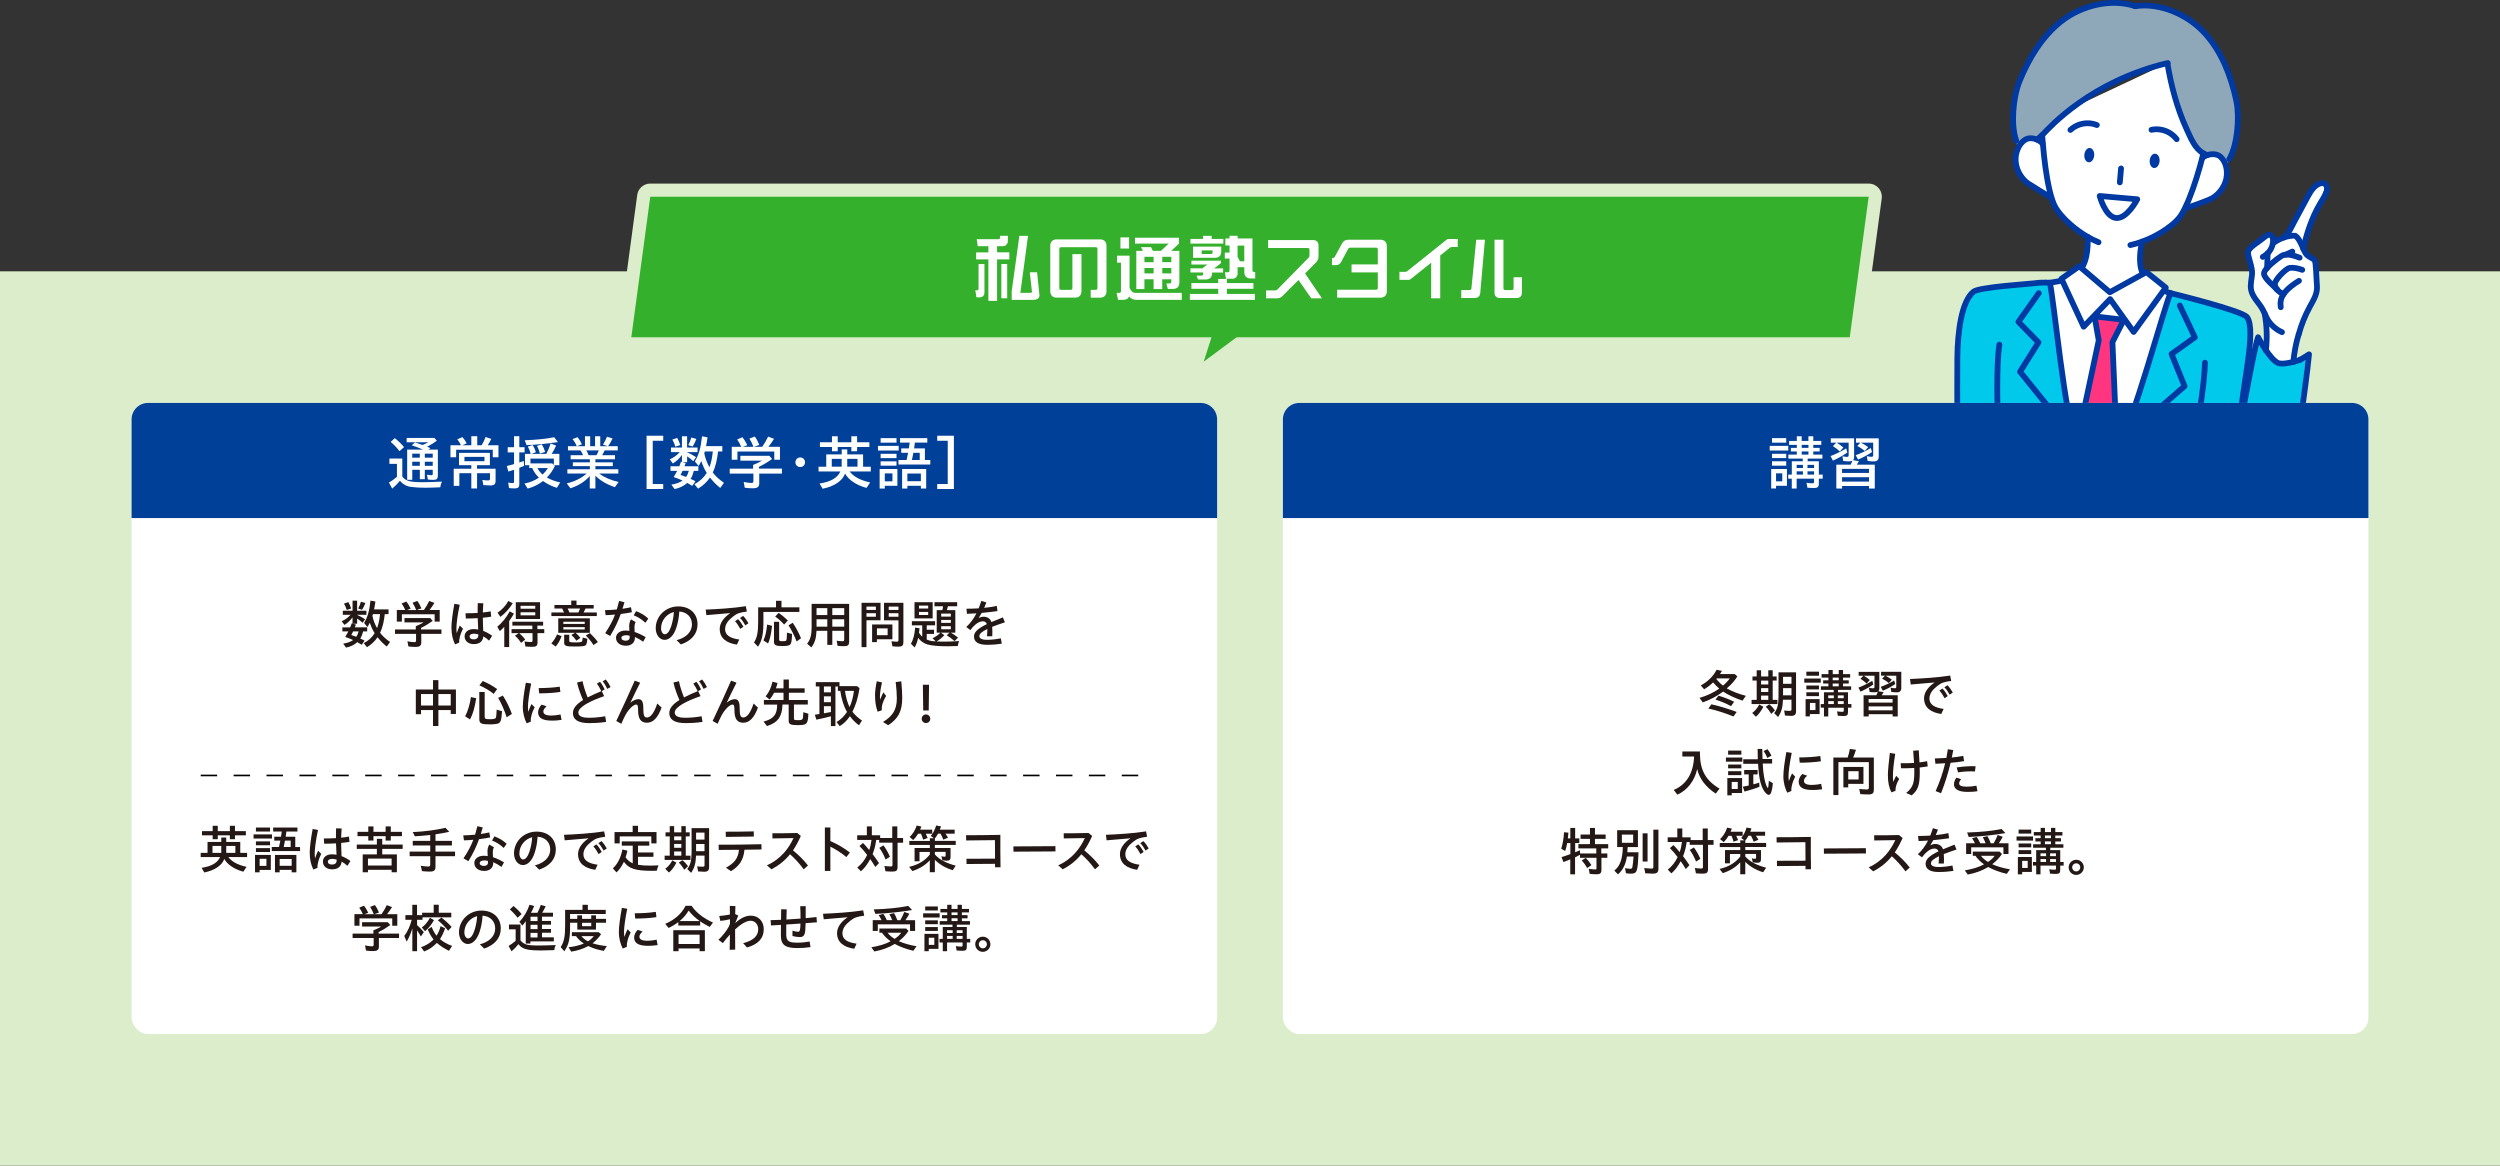 <?xml version="1.0" encoding="UTF-8"?>
<svg id="_レイヤー_2" data-name="レイヤー 2" xmlns="http://www.w3.org/2000/svg" viewBox="0 0 760 354.36">
  <rect x="0" y="0" width="760" height="354.36" fill="#333333" stroke="none"/>
  <defs>
    <style>
      .cls-1 {
        fill: #0039a2;
      }

      .cls-2 {
        stroke: #000;
        stroke-dasharray: 5 5;
        stroke-miterlimit: 10;
        stroke-width: .5px;
      }

      .cls-2, .cls-3, .cls-4 {
        fill: none;
      }

      .cls-5 {
        fill: #34b02c;
      }

      .cls-6 {
        fill: #8fa8b9;
      }

      .cls-3 {
        stroke: #dbedca;
        stroke-width: 8px;
      }

      .cls-3, .cls-7, .cls-8, .cls-4 {
        stroke-linecap: round;
        stroke-linejoin: round;
      }

      .cls-9 {
        fill: #231815;
      }

      .cls-10, .cls-8 {
        fill: #fff;
      }

      .cls-11 {
        fill: #004098;
      }

      .cls-7 {
        fill: #ff367f;
      }

      .cls-7, .cls-8, .cls-4 {
        stroke: #0039a2;
        stroke-width: 1.76px;
      }

      .cls-12 {
        fill: #dbedca;
      }

      .cls-13 {
        fill: #00c9ec;
      }
    </style>
  </defs>
  <g id="text">
    <g>
      <rect class="cls-12" x="0" y="82.49" width="760" height="271.87"/>
      <g>
        <g>
          <g>
            <path class="cls-10" d="M694.37,72.16c.99-.33,2.12-.56,3.34-.5,1.06.58,1.86,2.49,2.51,3.96.9-4.49,2.65-9.6,4.98-13.55.62-1.05,1.28-2.07,1.78-3.18.25-.55.45-1.14.41-1.74-.04-.6-.38-1.21-.94-1.42-.41-.15-.86-.07-1.27.07-1.77.64-2.81,2.44-3.71,4.1-1.37,2.55-2.74,5.09-4.11,7.64-.78,1.46-1.69,3.61-3,4.62Z"/>
            <path class="cls-10" d="M688.83,106.57c-.51,4.41-1.77,8.75-3.73,12.65h0c.11.24,3.15,5.51,5.66,6.13,1.91.47,6.08-.89,6.44-1.08h0c-.42-4.42-.53-9.4-.05-14.18"/>
            <path class="cls-10" d="M697.16,110.1c.3-2.93.81-5.78,1.62-8.39l.05-.12c.8-2.91,1.94-5.73,3.39-8.38.88-1.61,1.89-3.22,2.11-5.05.1-.83.02-1.66-.05-2.49-.09-1.01-.19-5.75-.58-6.46-.39-.71-2.01-1.04-2.74-2.13-.23-.34-.47-.86-.73-1.46h0c-.66-1.48-1.46-3.38-2.51-3.97-1.22-.06-2.35.17-3.34.5-1.64.56-2.88,1.42-3.44,1.82.06-.34.08-.67.07-1-.02-.62-.23-1.34-.81-1.57-.63-.24-1.28.22-1.79.66-1.62,1.38-4.59,2.97-4.95,4.37-.36,1.41,1.41,4.63,1.16,7.02-.16,1.56-.59,3.15-.28,4.69.45,2.2,2.3,3.79,3.41,5.74.28.48.51.99.74,1.5.68,3.64.79,7.44.36,11.18"/>
            <path class="cls-10" d="M634.72,71.68c.07,3.81-.19,8.04-2.9,10.71-1.62,1.6-3.81,2.33-6.08,2.79-.85.17-1.71.31-2.55.43-.01,0-.03,0-.04,0,.93,1.63,1.97,3.53,3.28,5.37l.04-.03s7.22,2.37,14.61,3.01c6.77.59,13.54-.24,14.62-.38,1.63-1.6,2.99-3.3,4.2-4.76l.02-.05c-.82-.28-1.65-.57-2.47-.9-2.06-.83-3.98-1.93-5.24-3.71-2.2-3.1-1.73-7.31-1-11.05,1.99-.72,3.93-1.67,5.66-2.7,1.22-.73,2.35-1.51,3.31-2.29,1.24-1,2.22-2.01,2.82-2.92.73-1.11,1.45-2.54,2.14-4.16.13-.3.26-.62.39-.93,1.58-3.88,3.01-8.61,4.02-12.52.09-.36.21-1.01.29-1.35h0c-2.63-1.52-3.84-4.72-5.05-7.34-3-6.48-4.77-13.53-5.81-19.75,0,0-32.47,15.31-32.57,15.31-1.63,2.03-3.38,3.97-5.16,5.86-.11.12-.25.25-.41.4h0c.03.36.2,2.28.23,2.64.35,4.36,1,9.75,2,14.02.4,1.72.87,3.25,1.39,4.47.26.61.66,1.28,1.17,1.98.29.4.61.81.97,1.23.8.93,1.75,1.89,2.82,2.83,1.57,1.37,3.38,2.69,5.28,3.79Z"/>
            <path class="cls-6" d="M674.97,47.6c.9.77,1.51,1.91,1.8,3.19.39-.77.69-1.57.91-2.39.26-.97.42-1.97.5-2.98h.02c2.52-4.3,2.69-9.88,1.66-14.76-1.59-7.48-4.42-14.89-9.57-20.55-5.15-5.65-13.6-9.36-21.16-8.23-7.25-2.43-16.21-.25-22.26,4.43-6.05,4.67-10.13,11.48-12.99,18.57-1.86,4.62-2.66,10.15-.93,14.82h.02c-.1,1.02-.12,2.03-.03,3.03.08.85.23,1.7.48,2.52.51-1.2,1.31-2.23,2.33-2.83.99-.59,2.36-.47,3.49,0,.42-.32,1.09-.89,1.59-1.36.16-.14.3-.28.41-.4,1.79-1.89,2.52-2.4,5.44-5.12,8.83-9.73,26.54-14.99,32.29-16.05,0,0,2.81,13.27,5.81,19.75,1.21,2.61,2.41,5.82,5.05,7.33.38.22.79.4,1.24.54,1.29-.43,2.92-.39,3.92.46Z"/>
            <path class="cls-10" d="M620.53,58.03c1.14.1,2.46.54,2.36,1.67-.01.16-.46-2.48-.51-2.33.22.02.42.03.62.03l.09-.02c-1.01-4.27-1.66-9.66-2-14.02h-.1c-.36-.51-.99-.98-1.72-1.28-1.13-.48-2.49-.59-3.49,0-1.02.6-1.82,1.63-2.33,2.83-.14.32-.26.66-.35,1-.23.85-.34,1.75-.29,2.63.14,2.56,1.42,4.87,3.14,6.4.43.38.96.73,1.54,1.03.28.15.58.29.89.42.18-1.06,1.07,1.55,2.15,1.65Z"/>
            <path class="cls-10" d="M641.08,93.97c-7.39-.65-18.96-8.1-18.96-8.1l-6.65,7.28c1.7,2.38,1.96,23.75,4.93,25.28l6.74,48.5,14.7,1.29,22.73-63.76c3.17-.98-5.81-13.15-3.73-15.19-1.08.14-12.98,5.3-19.76,4.71Z"/>
            <polygon class="cls-7" points="636.74 96.17 638.02 103.48 631.99 131.83 643.41 132.83 642.18 104.01 645.65 97.22 636.74 96.17"/>
            <path class="cls-13" d="M681.21,127.6l-.13-.03c-1.19-9.88,5.03-27.06,2.02-31.15-1.46-1.98-13.24-4.36-15.46-5.45-2.14-1.05-4.48-1.72-6.76-2.03-.25-.03-.49-.06-.74-.09-.07-.02-.15-.05-.22-.07l-.02.05c-1.21,1.46-11.74,42.47-14.91,43.45l-3.14,35.94,11.66,9.13c4.89-12.9,8.74-19.69,10.03-25.9.49-2.34,1.12-4.65,1.77-6.95l.13.04c1.77,3.82,4.85,8.99,7.16,12.43,2.31,3.44,5.57,6.4,9.55,7.53,3.98,1.13,8.7.13,11.3-3.1,2.17-2.68,2.58-6.33,2.91-9.76.92-9.67,3.71-33.71,4.63-43.38,0,0-1.18.97-2.95,1.67-1.46.58-3.31.99-5.23.52-2.51-.61-4.28-3.3-5.31-5.37-.7-1.42-1.05-2.55-1.05-2.55-1.28,3.45-4.36,21.53-5.25,25.08Z"/>
            <path class="cls-13" d="M623.28,85.62c-.33-.02-.66-.04-.99-.05-1.2-.03-20.59,1.71-22.33,3.09-3.63,2.88-4.12,12.54-4.93,20.17-1.21,10.28,1.29,32.95,1.2,36.89-.13,5.14.83,18.56.83,18.56l8.67.76,21.56,1.89,3.3-37.67c-2.97-1.53-6.36-42.02-7.29-43.65Z"/>
            <path class="cls-10" d="M669.55,47.6c-1.01,3.91-2.44,8.65-4.02,12.52l.15.06c.33-.81-1.33,2.69-.4,2.78,1.07.09,4.37-3.06,4.38-2.01,1.09-.22,2.13-.57,2.94-1.07,1.96-1.21,3.62-3.26,4.2-5.76.08-.35.14-.71.17-1.08.08-.88.03-1.77-.17-2.61-.29-1.27-.9-2.42-1.8-3.19-1-.85-2.63-.89-3.92-.46-.45-.14-.86-.33-1.24-.54h0c-.09.35-.2,1-.29,1.36Z"/>
          </g>
          <g>
            <g>
              <path class="cls-4" d="M651.16,73.47c-.73,3.74-1.2,7.95,1,11.05,1.26,1.78,3.19,2.87,5.24,3.71.81.33,1.65.62,2.47.9"/>
              <path class="cls-4" d="M634.67,71.98s0,.03,0,.05c.07,3.81-.19,8.04-2.9,10.71-1.62,1.6-3.81,2.33-6.08,2.79-.85.17-1.71.31-2.55.43"/>
            </g>
            <g>
              <path class="cls-4" d="M605.54,165.39c3.91-7.83.29-48.18,2.27-60.61"/>
              <path class="cls-4" d="M653.5,177.34c8.2-10.06,16.61-54.51,16.81-67.09"/>
            </g>
            <g>
              <path class="cls-4" d="M623.1,85.96h0c.93,1.64,5,45.06,7.97,46.58l-3.97,34.73"/>
              <path class="cls-4" d="M659.85,89.17c-1.21,1.46-12.48,43.82-15.65,44.8l-2.41,34.59"/>
            </g>
            <g>
              <path class="cls-4" d="M596.87,164.63s-1.97-13.7-1.84-18.84c.1-3.94-.1-26.6,0-36.96.07-8.03,1.3-17.28,4.93-20.17,1.75-1.39,17.07-2.35,18.5-2.55,1.57-.22,3.15-.26,4.68-.15h.02s.05.05.07.07"/>
              <g>
                <path class="cls-4" d="M698.89,85.37c-1.55.98-3.09,2.03-4.24,3.45-.16.2-.31.39-.44.59-.82,1.21-1.09,2.42-.86,3.98"/>
                <path class="cls-4" d="M692.26,88.04c.51.63,1.24,1.12,1.94,1.37"/>
                <path class="cls-4" d="M699.88,82.03c-1.23-.44-2.67-.76-3.81-.59-1.16.18-4.59,3.67-4.52,4.93.03.6.29,1.16.67,1.63"/>
                <path class="cls-4" d="M699.09,78.34c-1.57-.59-3.26-1.2-4.9-.82-.59.14-3.47,2.21-5,3.95-.59.67-.98,1.3-.94,1.74.12,1.54,3.22,3.89,3.97,4.8.01.01.02.03.03.04"/>
                <path class="cls-4" d="M700.23,75.62c-.66-1.48-1.46-3.38-2.51-3.96-1.22-.06-2.35.17-3.34.5-1.64.56-2.88,1.42-3.44,1.82"/>
                <path class="cls-4" d="M698.82,101.59c.8-2.91,1.94-5.73,3.39-8.38.88-1.61,1.89-3.22,2.11-5.05.1-.83.02-1.66-.05-2.49-.09-1.01-.19-5.75-.58-6.46-.39-.71-2.01-1.04-2.74-2.13-.23-.34-.47-.86-.73-1.46"/>
                <path class="cls-4" d="M687.89,78.1c.58-.31,1.08-.68,1.49-1.09.88-.89,1.39-1.97,1.56-3.02.06-.34.08-.67.07-1-.02-.62-.23-1.34-.81-1.57-.63-.24-1.28.22-1.79.66-1.62,1.38-4.59,2.97-4.95,4.37-.36,1.41,1.41,4.63,1.16,7.02-.16,1.56-.59,3.15-.28,4.69.45,2.2,2.3,3.79,3.41,5.74.28.48.51.99.74,1.5.23.52.47,1.04.74,1.53,1.01,1.78,2.61,3.23,4.49,4.04"/>
                <path class="cls-4" d="M700.23,75.63h0c.9-4.5,2.65-9.61,4.98-13.55.62-1.05,1.28-2.07,1.78-3.18.25-.55.45-1.14.41-1.74-.04-.6-.38-1.21-.94-1.42-.41-.15-.86-.07-1.27.07-1.77.64-2.81,2.44-3.71,4.1-1.37,2.55-2.74,5.09-4.11,7.64-.78,1.46-1.69,3.61-3,4.62"/>
                <line class="cls-4" x1="696.87" y1="76.48" x2="694.87" y2="77.42"/>
                <line class="cls-4" x1="689.37" y1="77.01" x2="689.2" y2="81.47"/>
                <path class="cls-4" d="M688.47,95.39c.68,3.64.79,7.44.36,11.18"/>
                <path class="cls-4" d="M659.87,89.12c.08.02,21.77,5.31,23.23,7.3,3.01,4.09-1.65,21.7-2.07,31.5"/>
                <path class="cls-4" d="M699.25,109.36c1.07-.57,2.69-1.64,2.69-1.64-.92,9.67-4.71,34.59-5.63,44.26-.33,3.43-.74,7.08-2.91,9.76-2.6,3.22-7.33,4.23-11.3,3.1-3.98-1.13-7.24-4.1-9.55-7.53-2.31-3.43-5.39-8.61-7.16-12.43"/>
                <path class="cls-4" d="M678.29,145.06l.02.13c.45-5.39,1.29-10.73,2.54-15.97.1-.42.2-.85.31-1.27.89-3.55,4.02-21.98,5.3-25.43,0,0,3.84,7.3,6.35,7.92,1.91.47,6.08-.89,6.44-1.08"/>
                <path class="cls-4" d="M698.77,101.71c-.8,2.6-1.32,5.46-1.62,8.39"/>
              </g>
            </g>
            <g>
              <g>
                <path class="cls-4" d="M647.64,74.5c1.17-.25,2.35-.6,3.52-1.03,1.99-.72,3.93-1.67,5.66-2.7,1.22-.73,2.35-1.51,3.31-2.29,1.24-1,2.22-2.01,2.82-2.92.73-1.11,1.45-2.54,2.14-4.16.13-.3.26-.62.39-.93,1.58-3.88,3.01-8.61,4.02-12.52.09-.36.21-1.01.29-1.35"/>
                <path class="cls-4" d="M620.81,41.07c.03.35.2,2.27.23,2.64.35,4.36,1,9.75,2,14.02.4,1.72.87,3.25,1.39,4.47.26.61.66,1.28,1.17,1.98.29.4.61.81.97,1.23.8.93,1.75,1.89,2.82,2.83,1.57,1.37,3.38,2.69,5.28,3.79,1.08.62,2.18,1.17,3.29,1.62"/>
              </g>
              <path class="cls-4" d="M669.6,47.98c.35-.36.86-.64,1.44-.84,1.29-.43,2.92-.39,3.92.46.9.77,1.51,1.91,1.8,3.19.19.84.25,1.73.17,2.61-.03.36-.09.72-.17,1.08-.58,2.49-2.24,4.55-4.2,5.76-.81.5-6.18,2.51-7.27,2.73"/>
              <path class="cls-4" d="M620.94,43.72c-.36-.52-.99-.98-1.72-1.29-1.13-.48-2.49-.59-3.49,0-1.02.6-1.82,1.63-2.33,2.83-.14.32-.26.66-.35,1-.23.85-.34,1.75-.29,2.63.14,2.56,1.42,4.87,3.14,6.4.43.38.96.73,1.54,1.03.28.15,5.14,3.26,5.45,3.39"/>
            </g>
            <g>
              <g>
                <path class="cls-4" d="M637.44,38.01c-1.91-.79-4.14-.7-6.02.15-.29.13-.56.27-.83.44-.42.26-.82.56-1.18.9"/>
                <path class="cls-4" d="M654.05,39.46c2.02-.44,4.2.03,5.9,1.19.26.17.51.37.74.58.37.33.71.69,1.01,1.09"/>
              </g>
              <g>
                <path class="cls-4" d="M638.31,59.58s1.67,6.4,5,6.69c3.34.29,6.42-5.69,6.42-5.69l-11.42-1Z"/>
                <line class="cls-4" x1="644.8" y1="51.21" x2="644.43" y2="55.44"/>
              </g>
            </g>
            <g>
              <path class="cls-4" d="M658.99,19.16c-23.39,5.54-35.99,19.63-37.78,21.51-.11.12-.25.25-.41.4-.5.47-1.17,1.04-1.59,1.36"/>
              <path class="cls-4" d="M671.04,47.14h0c-.45-.14-.86-.33-1.24-.54-2.63-1.51-3.84-4.72-5.05-7.33-3-6.48-4.77-13.53-5.81-19.75"/>
              <path class="cls-4" d="M649.11,1.88c7.56-1.14,16.01,2.57,21.16,8.23,5.15,5.65,7.98,13.07,9.57,20.55,1.04,4.88.36,13.44-2.16,17.74"/>
              <path class="cls-4" d="M649.11,1.88c-7.25-2.43-16.21-.25-22.26,4.43-6.05,4.67-10.13,11.48-12.99,18.57-1.86,4.62-2.65,13.17-.92,17.85"/>
            </g>
          </g>
          <g>
            <path class="cls-1" d="M635.33,44.98c-.83-.07-1.58.84-1.69,2.05s.48,2.23,1.31,2.31c.83.07,1.58-.84,1.69-2.04s-.48-2.24-1.31-2.31Z"/>
            <path class="cls-1" d="M655.2,46.72c-.83-.07-1.58.84-1.69,2.05-.11,1.2.48,2.23,1.31,2.31.83.07,1.58-.84,1.69-2.04s-.48-2.24-1.31-2.31Z"/>
          </g>
        </g>
        <polygon class="cls-8" points="652.51 82.72 641.38 88.84 632.09 80.93 626.68 84.75 633.43 99.32 641.48 90.93 648.63 100.91 658.39 87.43 652.51 82.72"/>
        <polyline class="cls-4" points="662.66 92.87 667.23 102.54 660.15 107.62 664.11 117.39 647.77 131.65"/>
        <polyline class="cls-4" points="619.78 89.12 613.6 97.85 619.69 104.08 614.1 113.01 627.71 129.9"/>
      </g>
      <g>
        <g>
          <g>
            <polygon class="cls-3" points="562.32 102.53 191.92 102.53 197.68 59.81 568.08 59.81 562.32 102.53"/>
            <g>
              <line class="cls-3" x1="384.77" y1="83.6" x2="365.93" y2="109.94"/>
              <polygon class="cls-3" points="393.25 89.66 365.93 109.94 376.29 77.54 393.25 89.66 393.25 89.66"/>
            </g>
          </g>
          <g>
            <path class="cls-3" d="M299.27,80.26v8.8c0,.31-.12.6-.35.9-.25.27-.56.42-.96.42h-1.13l-.33-2.13h.5c.17,0,.29-.04.38-.15.06-.08.1-.19.1-.33v-7.5h1.79ZM303.1,91.47h-2.63v-12.61h-3.73v-2.13h3.73v-1.88h-3.23l-.33-2.13h6.57c.19,0,.33-.04.42-.15.08-.1.12-.25.12-.4v-.48h2.38v1.65c0,.35-.15.69-.42,1.02-.27.31-.65.48-1.08.48h-1.79v1.88h3.73v2.13h-3.73v12.61ZM306.19,80.26v10.42h-1.79v-10.42h1.79ZM313.06,89.03c.48,0,.69-.12.65-.35l-.65-5.92h2.21l.71,6.79.02.21c0,.92-.69,1.4-2.06,1.4h-6.38v-2.63l2.33-16.82h2.63l-2.33,17.32h2.88Z"/>
            <path class="cls-3" d="M319.28,88.51v-13.76c0-1.27.71-1.98,1.98-1.98h13.13c1.27,0,1.98.71,1.98,1.98v13.76c0,1.27-.71,1.98-1.98,1.98h-2.81v-2.38h1.52c.33,0,.52-.19.52-.52v-11.92c0-.33-.19-.52-.52-.52h-10.55c-.33,0-.52.19-.52.52v11.92c0,.33.19.52.52.52h2.94c.33,0,.52-.19.52-.52v-10.34h2.75v11.25c0,1.27-.71,1.98-1.98,1.98h-5.52c-1.27,0-1.98-.71-1.98-1.98Z"/>
            <path class="cls-3" d="M345.09,89.03h14.17v2.13h-13.84c-.92-.04-1.65-.38-2.19-1.02-.27.69-.88,1.02-1.83,1.02h-1.5l-.46-2.13h.81c.35,0,.52-.17.52-.52v-8.65h-1.19v-2.13h3.81v9.73c.4,1.02.96,1.54,1.69,1.56ZM343.24,72.17v3.38h-2.63v-3.38h2.63ZM358.41,74.06l-2.36,2.21h2.48v9.57c0,1.33-.67,2-2,2h-1.5l-.46-1.67h.98c.35,0,.52-.17.52-.52v-.75h-2.75v2.98h-2.63v-2.98h-2.79v2.98h-2.46v-11.61h2l-.58-1.15h3.04l.58,1.15h2.44l2.35-2.21h-10.23v-1.79h13.36v1.79ZM347.91,78.07v1.63h2.79v-1.63h-2.79ZM347.91,83.11h2.79v-1.63h-2.79v1.63ZM356.08,79.69v-1.63h-2.75v1.63h2.75ZM353.33,83.11h2.75v-1.63h-2.75v1.63Z"/>
            <path class="cls-3" d="M370.34,84.8h2.63v1.25h8.07v1.75h-8.07v1.56h8.52v1.79h-19.76v-1.79h8.61v-1.56h-8.15v-1.75h8.15v-1.25ZM368.34,72.63h3.56v1.42h-10v-1.42h3.81v-.92h2.63v.92ZM371.16,80.01l-2.06,1.58h2.73v1.25h-3.36v.12c0,1.33-.67,2-2,2h-2.25l-.46-1.17h1.48c.35,0,.52-.17.52-.52v-.44h-3.86v-1.25h3.86v-.23l1.33-.94h-4.9v-1.17h8.96v.75ZM369.26,78.38h-6.59v-3.42h8.59v1.42c0,1.33-.67,2-2,2ZM365.3,77.21h2.81c.35,0,.52-.17.52-.52v-.56h-3.33v1.08ZM381.25,82.69h.33v1.96h-1.31c-1.33,0-2-.67-2-2v-1.42h-1.79c-.08,0-.17,0-.25-.02v2.04c0,.35-.15.69-.42,1-.27.31-.62.48-1.06.48h-2.06l-.31-1.96h.88c.19,0,.33-.04.4-.15.08-.1.12-.23.12-.38v-3.65h-1.44v-1.79h1.44v-2.17h-1.27v-2.13h1.27v-.81h2.46v.81h4.5v9.65c0,.35.17.52.52.52ZM376.22,74.65v3.42l.52.98c.1.27.27.4.48.4h1.04v-4.79h-2.04Z"/>
            <path class="cls-3" d="M398.63,90.7l-3.88-5.57-4.9,4.88c-.48.48-.98.69-1.67.69h-3.29v-2.42h2.79c.25,0,.46-.08.65-.27l9.48-9.67c.19-.19.27-.4.27-.65v-1.77c0-.33-.19-.52-.52-.52h-12.05v-2.42h13.65c1.08,0,1.67.58,1.67,1.67v3.19c0,.85-.25,1.46-.86,2.06l-3.23,3.23,5.13,7.57h-3.25Z"/>
            <path class="cls-3" d="M421.6,74.86v13.65c0,1.27-.71,1.98-1.98,1.98h-13.13v-2.42h11.84c.33,0,.52-.19.52-.52v-4.75h-7.98v-2.42h7.98v-4.56c0-.33-.19-.52-.52-.52h-7.88c-.27,0-.5.12-.62.38l-2.13,3.96c-.35.65-.85.96-1.61.96h-1.17v-2.17h.25c.27,0,.5-.12.62-.38l2.15-3.98c.44-.83,1.04-1.19,1.96-1.19h9.71c1.27,0,1.98.71,1.98,1.98Z"/>
            <path class="cls-3" d="M443.15,72.67v2.42h-1.75c-.25,0-.46.06-.65.23l-2.92,2.33v13.05h-2.75v-10.84l-6.23,4.98c-.19.17-.4.23-.65.23h-2.77v-2.42h1.73c.25,0,.46-.06.65-.23l11.92-9.53c.19-.17.4-.23.65-.23h2.77Z"/>
            <path class="cls-3" d="M444.23,88.18h2.54c.31,0,.52-.19.54-.5l1.46-14.8h2.65l-1.42,16.13c-.08,1.06-.71,1.58-1.75,1.58h-4.02v-2.42ZM454.34,88.93v-16.05h2.71v14.78c0,.33.19.52.52.52h2.04c.33,0,.52-.19.52-.52v-3.38h2.54v4.65c0,1.08-.58,1.67-1.67,1.67h-5c-1.08,0-1.67-.58-1.67-1.67Z"/>
          </g>
        </g>
        <g>
          <g>
            <polygon class="cls-5" points="562.32 102.53 191.92 102.53 197.68 59.81 568.08 59.81 562.32 102.53"/>
            <polygon class="cls-5" points="393.25 89.66 365.93 109.94 376.29 77.54 393.25 89.66 393.25 89.66"/>
          </g>
          <g>
            <path class="cls-10" d="M299.27,80.26v8.8c0,.31-.12.6-.35.9-.25.27-.56.42-.96.42h-1.13l-.33-2.13h.5c.17,0,.29-.04.38-.15.06-.08.1-.19.1-.33v-7.5h1.79ZM303.1,91.47h-2.63v-12.61h-3.73v-2.13h3.73v-1.88h-3.23l-.33-2.13h6.57c.19,0,.33-.04.42-.15.08-.1.12-.25.12-.4v-.48h2.38v1.65c0,.35-.15.69-.42,1.02-.27.31-.65.48-1.08.48h-1.79v1.88h3.73v2.13h-3.73v12.61ZM306.19,80.26v10.42h-1.79v-10.42h1.79ZM313.06,89.03c.48,0,.69-.12.65-.35l-.65-5.92h2.21l.71,6.79.02.21c0,.92-.69,1.4-2.06,1.4h-6.38v-2.63l2.33-16.82h2.63l-2.33,17.32h2.88Z"/>
            <path class="cls-10" d="M319.28,88.51v-13.76c0-1.27.71-1.98,1.98-1.98h13.13c1.27,0,1.98.71,1.98,1.98v13.76c0,1.27-.71,1.98-1.98,1.98h-2.81v-2.38h1.52c.33,0,.52-.19.52-.52v-11.92c0-.33-.19-.52-.52-.52h-10.55c-.33,0-.52.19-.52.52v11.92c0,.33.19.52.52.52h2.94c.33,0,.52-.19.52-.52v-10.34h2.75v11.25c0,1.27-.71,1.98-1.98,1.98h-5.52c-1.27,0-1.98-.71-1.98-1.98Z"/>
            <path class="cls-10" d="M345.09,89.03h14.17v2.13h-13.84c-.92-.04-1.65-.38-2.19-1.02-.27.69-.88,1.02-1.83,1.02h-1.5l-.46-2.13h.81c.35,0,.52-.17.52-.52v-8.65h-1.19v-2.13h3.81v9.73c.4,1.02.96,1.54,1.69,1.56ZM343.24,72.17v3.38h-2.63v-3.38h2.63ZM358.41,74.06l-2.36,2.21h2.48v9.57c0,1.33-.67,2-2,2h-1.5l-.46-1.67h.98c.35,0,.52-.17.52-.52v-.75h-2.75v2.98h-2.63v-2.98h-2.79v2.98h-2.46v-11.61h2l-.58-1.15h3.04l.58,1.15h2.44l2.35-2.21h-10.23v-1.79h13.36v1.79ZM347.91,78.07v1.63h2.79v-1.63h-2.79ZM347.91,83.11h2.79v-1.63h-2.79v1.63ZM356.08,79.69v-1.63h-2.75v1.63h2.75ZM353.33,83.11h2.75v-1.63h-2.75v1.63Z"/>
            <path class="cls-10" d="M370.34,84.8h2.63v1.25h8.07v1.75h-8.07v1.56h8.52v1.79h-19.76v-1.79h8.61v-1.56h-8.15v-1.75h8.15v-1.25ZM368.34,72.63h3.56v1.42h-10v-1.42h3.81v-.92h2.63v.92ZM371.16,80.01l-2.06,1.58h2.73v1.25h-3.36v.12c0,1.33-.67,2-2,2h-2.25l-.46-1.17h1.48c.35,0,.52-.17.52-.52v-.44h-3.86v-1.25h3.86v-.23l1.33-.94h-4.9v-1.17h8.96v.75ZM369.26,78.38h-6.59v-3.42h8.59v1.42c0,1.33-.67,2-2,2ZM365.3,77.21h2.81c.35,0,.52-.17.52-.52v-.56h-3.33v1.08ZM381.25,82.69h.33v1.96h-1.31c-1.33,0-2-.67-2-2v-1.42h-1.79c-.08,0-.17,0-.25-.02v2.04c0,.35-.15.69-.42,1-.27.31-.62.48-1.06.48h-2.06l-.31-1.96h.88c.19,0,.33-.04.4-.15.08-.1.12-.23.12-.38v-3.65h-1.44v-1.79h1.44v-2.17h-1.27v-2.13h1.27v-.81h2.46v.81h4.5v9.65c0,.35.17.52.52.52ZM376.22,74.65v3.42l.52.98c.1.27.27.4.48.4h1.04v-4.79h-2.04Z"/>
            <path class="cls-10" d="M398.63,90.7l-3.88-5.57-4.9,4.88c-.48.48-.98.69-1.67.69h-3.29v-2.42h2.79c.25,0,.46-.08.65-.27l9.48-9.67c.19-.19.27-.4.27-.65v-1.77c0-.33-.19-.52-.52-.52h-12.05v-2.42h13.65c1.08,0,1.67.58,1.67,1.67v3.19c0,.85-.25,1.46-.86,2.06l-3.23,3.23,5.13,7.57h-3.25Z"/>
            <path class="cls-10" d="M421.6,74.86v13.65c0,1.27-.71,1.98-1.98,1.98h-13.13v-2.42h11.84c.33,0,.52-.19.52-.52v-4.75h-7.98v-2.42h7.98v-4.56c0-.33-.19-.52-.52-.52h-7.88c-.27,0-.5.12-.62.38l-2.13,3.96c-.35.65-.85.96-1.61.96h-1.17v-2.17h.25c.27,0,.5-.12.62-.38l2.15-3.98c.44-.83,1.04-1.19,1.96-1.19h9.71c1.27,0,1.98.71,1.98,1.98Z"/>
            <path class="cls-10" d="M443.15,72.67v2.42h-1.75c-.25,0-.46.06-.65.23l-2.92,2.33v13.05h-2.75v-10.84l-6.23,4.98c-.19.17-.4.23-.65.23h-2.77v-2.42h1.73c.25,0,.46-.06.65-.23l11.92-9.53c.19-.17.4-.23.65-.23h2.77Z"/>
            <path class="cls-10" d="M444.23,88.18h2.54c.31,0,.52-.19.54-.5l1.46-14.8h2.65l-1.42,16.13c-.08,1.06-.71,1.58-1.75,1.58h-4.02v-2.42ZM454.34,88.93v-16.05h2.71v14.78c0,.33.19.52.52.52h2.04c.33,0,.52-.19.52-.52v-3.38h2.54v4.65c0,1.08-.58,1.67-1.67,1.67h-5c-1.08,0-1.67-.58-1.67-1.67Z"/>
          </g>
        </g>
      </g>
      <rect class="cls-10" x="40" y="122.49" width="330" height="191.87" rx="5" ry="5"/>
      <path class="cls-11" d="M45,122.49h320c2.76,0,5,2.24,5,5v30H40v-30c0-2.76,2.24-5,5-5Z"/>
      <g>
        <path class="cls-10" d="M118.24,146.7c.72-.4,1.6-1.03,2.43-1.75v-3.94h-2.29v-1.62h3.92v5.51c1.1,1.35,2.34,1.69,6.3,1.69,1.46,0,3.53-.07,5.74-.18-.27.58-.41,1.13-.5,1.73-2.16.09-3.42.13-4.61.13-1.64,0-2.84-.07-4.11-.23-1.37-.11-2.68-.81-3.53-1.89-.74.9-1.53,1.71-2.36,2.39l-1.01-1.84ZM118.76,134.33l1.26-1.13c1.24.99,2.07,1.82,2.81,2.72l-1.39,1.24c-.79-1.06-1.73-2.05-2.68-2.83ZM130.07,145.78l-.27-1.48c.41.09.94.16,1.35.16.32,0,.4-.07.4-.43v-1.21h-2.41v2.86h-1.51v-2.86h-2.3v3.04h-1.55v-9.18h4.83c-1.33-.58-2.32-.94-3.44-1.3l.97-.88c1.15.36,1.28.41,2.32.77.67-.25,1.21-.5,1.75-.83h-6.59v-1.3h8.44l.74.83c-.81.63-1.84,1.26-2.97,1.84l1.01.42-.59.45h2.86v7.85c0,1.01-.34,1.35-1.37,1.35-.67,0-1.3-.05-1.66-.11ZM127.62,139.13v-1.22h-2.3v1.22h2.3ZM127.62,141.6v-1.24h-2.3v1.24h2.3ZM131.55,139.13v-1.22h-2.41v1.22h2.41ZM131.55,141.6v-1.24h-2.41v1.24h2.41Z"/>
        <path class="cls-10" d="M136.94,135.37h3.2c-.34-.7-.68-1.28-1.13-1.82l1.57-.67c.5.56.9,1.13,1.3,1.89l-1.35.59h2.75v-2.75h1.8v2.75h1.33c.5-.83.9-1.64,1.19-2.52l1.75.59c-.27.58-.63,1.22-1.08,1.93h3.26v3.65h-1.73v-2.29h-11.13v2.29h-1.73v-3.65ZM143.28,143.85h-3.64v3.85h-1.71v-5.2h5.35v-1.08h-3.75v-3.75h9.4v3.75h-3.91v1.08h5.64v3.69c0,1.01-.45,1.39-1.55,1.39-.54,0-1.48-.05-2.16-.11l-.31-1.58c.63.11,1.28.16,1.75.16.43,0,.56-.13.56-.54v-1.66h-3.92v4.64h-1.75v-4.64ZM147.28,140.21v-1.33h-6.09v1.33h6.09Z"/>
        <path class="cls-10" d="M154.74,148.37l-.25-1.67c.41.09.88.14,1.28.14s.5-.09.5-.47v-3.55c-.32.09-1.04.32-1.73.54l-.47-1.69c.61-.14,1.3-.32,2.2-.58v-3.57h-1.93v-1.58h1.93v-3.33h1.6v3.33h1.6v1.58h-1.6v3.08c.4-.13,1.06-.36,1.35-.47l.09,1.5c-.58.25-.88.36-1.44.59v4.93c0,1.03-.38,1.33-1.55,1.33-.54,0-1.12-.05-1.58-.13ZM159.44,147c1.67-.34,3.13-.92,4.38-1.8-.85-.81-1.53-1.78-2.03-2.92h-.9v-.86h-1.3v-3.44h1.75c-.22-.85-.47-1.48-.88-2.21l1.46-.49c.43.67.74,1.33.99,2.18l-1.35.52h4.52c.56-1.08,1.04-2.23,1.31-3.17l1.67.65c-.43.99-.77,1.6-1.35,2.52h2.34v3.44h-1.58l.23.22c-.65,1.35-1.37,2.41-2.45,3.53,1.21.67,2.52,1.17,4.05,1.49l-1.01,1.64c-1.62-.5-2.92-1.15-4.21-2.07-1.31,1.04-2.9,1.82-4.66,2.3l-.97-1.53ZM159.52,133.84c3.62-.13,6.64-.45,8.95-.92l1.15,1.48c-3.02.45-6.57.81-9.54.92l-.56-1.48ZM168.37,139.41h-7.11v1.46h6.61l.5.47v-1.93ZM163.22,135.57l1.48-.49c.41.65.77,1.44,1.03,2.3l-1.6.52c-.2-.86-.54-1.73-.9-2.34ZM166.57,142.29h-3.21c.4.74.96,1.44,1.6,1.98.74-.72,1.15-1.24,1.6-1.98Z"/>
        <path class="cls-10" d="M179.32,144.68c-1.44,1.69-3.56,3.02-5.91,3.75l-1.13-1.48c2.41-.56,4.48-1.58,6.05-2.99h-5.85v-1.3h6.84v-.95h-5.17v-1.17h5.17v-.92h-5.85v-1.24h3.78c-.2-.52-.45-.97-.77-1.46h-3.82v-1.28h2.66c-.38-.94-.79-1.58-1.28-2.16l1.55-.58c.47.58.92,1.33,1.31,2.16l-1.48.58h2.41v-3.02h1.58v3.02h1.49v-3.02h1.58v3.02h2.25l-1.42-.47c.49-.79.94-1.71,1.21-2.41l1.71.52c-.41.88-.95,1.78-1.37,2.36h2.93v1.28h-3.98c-.23.52-.49,1.03-.76,1.46h3.91v1.24h-5.96v.92h5.29v1.17h-5.29v.95h6.97v1.3h-5.82c1.6,1.19,3.66,2.07,5.92,2.56l-1.15,1.58c-2.39-.79-4.45-2-5.92-3.49v3.89h-1.71v-3.82ZM181.31,138.38c.25-.41.49-.85.74-1.46h-3.8c.25.43.43.79.68,1.46h2.38Z"/>
        <path class="cls-10" d="M196.56,132.46h5.06v1.53h-3.19v13.16h3.19v1.51h-5.06v-16.2Z"/>
        <path class="cls-10" d="M204.08,147.33c1.4-.22,2.61-.65,3.42-1.24-.83-.4-1.62-.68-2.7-1.06.41-.67.72-1.21,1.08-1.89h-2.05v-1.39h2.67c.18-.41.38-.88.5-1.37l.31.09v-2.16c-.81,1.12-1.71,1.96-2.77,2.59l-.95-1.26c1.17-.49,2.2-1.24,3.04-2.18h-2.65v-1.4h3.33v-3.44h1.57v3.44h3.17v1.4h-3.17v.04c.9.38,1.75.83,2.72,1.48l-.86,1.22c-.5-.52-1.06-.94-1.85-1.46v1.78h-1.39l.95.29c-.13.38-.22.59-.36.94h4.21v1.39h-1.37c-.27,1.01-.58,1.84-.99,2.45.56.23,1.12.5,1.48.72l-.99,1.4c-.52-.34-.77-.5-1.48-.9-1.12.96-2.34,1.55-3.87,1.87l-.99-1.35ZM204.37,133.64l1.49-.52c.34.58.67,1.28.95,2.18l-1.49.5c-.22-.74-.58-1.58-.95-2.16ZM209.41,143.13h-1.91c-.29.65-.41.85-.63,1.24,1.08.38,1.15.4,1.69.61.34-.41.61-1.04.85-1.85ZM209.23,135.32c.38-.72.7-1.48.94-2.32l1.53.43c-.27.76-.72,1.67-1.15,2.32l-1.31-.43ZM211.1,147.17c1.55-.76,2.86-1.96,3.75-3.4-.68-1.06-1.19-2.2-1.66-3.6-.27.59-.5,1.01-.83,1.49l-1.12-1.4c1.17-1.91,1.8-4.07,2.18-7.63l1.67.32c-.11.88-.2,1.37-.45,2.68h4.95v1.62h-1.3c-.25,2.48-.81,4.77-1.6,6.39.81,1.08,1.94,2.14,3.4,3.13l-1.13,1.57c-1.12-.88-2.25-2.02-3.13-3.17-.94,1.39-2.2,2.56-3.64,3.38l-1.1-1.39ZM216.69,137.24h-2.43l-.16.61c.31,1.49.86,2.93,1.58,4.18.52-1.4.83-2.9,1.01-4.79Z"/>
        <path class="cls-10" d="M226.4,148.26l-.32-1.75c.83.18,1.78.31,2.34.31.47,0,.61-.14.61-.61v-2.23h-7.2v-1.51h7.11v-1.13c1.08-.41,2.16-.94,2.72-1.3h-6.59v-1.48h8.79l.86.97c-1.26.9-2.74,1.8-4,2.39v.54h6.99v1.51h-6.9v2.92c0,1.13-.56,1.55-1.98,1.55-.85,0-1.78-.07-2.43-.18ZM222.44,135.82h2.88c-.32-.79-.74-1.53-1.22-2.23l1.62-.67c.49.61.97,1.4,1.46,2.41l-1.3.49h3.17c-.34-.92-.74-1.71-1.24-2.48l1.64-.63c.49.63.9,1.4,1.39,2.54l-1.62.58h2.49c.77-1.12,1.31-2.05,1.8-3.1l1.8.67c-.49.77-1.01,1.55-1.69,2.43h3.49v3.94h-1.73v-2.5h-11.2v2.5h-1.73v-3.94Z"/>
        <path class="cls-10" d="M241.81,140.54c0-.79.59-1.48,1.46-1.48s1.46.68,1.46,1.48-.59,1.44-1.46,1.44-1.46-.65-1.46-1.44Z"/>
        <path class="cls-10" d="M249.14,146.99c3.44-.54,5.38-1.67,6.34-3.67h-6.64v-1.44h2.34v-3.75h4.7v-1.51h1.69v1.51h4.81v3.75h2.34v1.44h-6.43c1.19,1.58,3.21,2.67,6.23,3.35l-1.1,1.66c-3.15-.88-5.42-2.41-6.52-4.36-.81,2.23-3.28,3.89-6.82,4.61l-.94-1.58ZM252.92,135.88h-3.66v-1.44h3.66v-1.82h1.75v1.82h4.14v-1.82h1.75v1.82h3.73v1.44h-3.73v1.31h-1.75v-1.31h-4.14v1.31h-1.75v-1.31ZM255.87,141.87v-2.38h-3.01v2.38h3.01ZM260.68,141.87v-2.38h-3.12v2.38h3.12Z"/>
        <path class="cls-10" d="M266.9,135.55h6.3v1.42h-6.3v-1.42ZM267.41,142.57h5.4v5.11h-3.83v.83h-1.57v-5.94ZM267.71,133.19h4.83v1.39h-4.83v-1.39ZM267.71,137.95h4.83v1.33h-4.83v-1.33ZM267.71,140.25h4.83v1.31h-4.83v-1.31ZM271.3,146.32v-2.41h-2.32v2.41h2.32ZM273.13,139.85h2.47c.16-.68.31-1.35.47-2.2h-2.09v-1.33h2.3l.27-1.76h-2.95v-1.37h8.3v1.37h-3.78c-.05.5-.09.81-.23,1.76h3.28v3.53h1.64v1.37h-9.67v-1.37ZM274.23,142.57h7.33v5.94h-1.62v-.83h-4.1v.83h-1.6v-5.94ZM279.94,146.28v-2.32h-4.1v2.32h4.1ZM279.6,139.85v-2.2h-1.94c-.22,1.19-.25,1.39-.43,2.2h2.38Z"/>
        <path class="cls-10" d="M284.92,147.15h3.19v-13.16h-3.19v-1.53h5.06v16.2h-5.06v-1.51Z"/>
      </g>
      <rect class="cls-10" x="390" y="122.49" width="330" height="191.87" rx="5" ry="5"/>
      <path class="cls-11" d="M395,122.49h320c2.76,0,5,2.24,5,5v30h-330v-30c0-2.76,2.24-5,5-5Z"/>
      <g>
        <path class="cls-10" d="M537.99,135.55h5.64v1.42h-5.64v-1.42ZM538.44,142.57h4.79v5.11h-3.31v.81h-1.48v-5.92ZM538.69,133.19h4.32v1.39h-4.32v-1.39ZM538.69,137.95h4.32v1.31h-4.32v-1.31ZM538.69,140.23h4.32v1.33h-4.32v-1.33ZM541.81,146.32v-2.43h-1.89v2.43h1.89ZM544.71,145.51h-1.1v-1.24h1.1v-4.05h3.33v-.81h-4.38v-1.21h2.57v-.95h-1.8v-1.1h1.8v-.92h-2.34v-1.19h2.34v-1.42h1.48v1.42h2.05v-1.42h1.48v1.42h2.43v1.19h-2.43v.92h1.94v1.1h-1.94v.95h2.77v1.21h-4.48v.81h3.4v4.05h1.17v1.24h-1.17v1.46c0,1.08-.34,1.39-1.55,1.39-.59,0-1.35-.04-1.93-.09l-.27-1.51c.65.11,1.3.16,1.82.16.38,0,.47-.09.47-.45v-.95h-5.29v2.99h-1.48v-2.99ZM548.09,142.27v-.95h-1.91v.95h1.91ZM548.09,144.27v-.99h-1.91v.99h1.91ZM549.77,136.15v-.92h-2.05v.92h2.05ZM549.77,138.2v-.95h-2.05v.95h2.05ZM551.48,142.27v-.95h-2v.95h2ZM551.48,144.27v-.99h-2v.99h2Z"/>
        <path class="cls-10" d="M556.49,138.65c1.58-.61,3.24-1.42,4.75-2.34l.34,1.26c-1.13.81-2.74,1.71-4.36,2.47l-.74-1.39ZM558.24,141.26h4.39c.18-.38.29-.63.5-1.22-.27.14-.61.22-1.13.22s-1.26-.05-1.67-.13l-.23-1.42c.7.13,1.08.18,1.37.18.4,0,.52-.13.52-.56v-3.75h-3.64c.61.36,1.3.83,2.04,1.46l-1.08,1.22c-.68-.65-1.39-1.22-2.11-1.64l1.01-1.04h-1.64v-1.33h7.08v5.58c0,.5-.09.79-.31,1.06l1.76.31c-.31.56-.4.7-.63,1.06h5.46v7.26h-1.75v-.77h-8.19v.77h-1.75v-7.26ZM568.18,143.78v-1.24h-8.19v1.24h8.19ZM568.18,146.41v-1.35h-8.19v1.35h8.19ZM564.13,138.38c1.4-.49,2.99-1.22,4.59-2.18l.38,1.22c-1.37.92-2.92,1.75-4.25,2.29l-.72-1.33ZM567.75,140.13l-.23-1.46c.5.13,1.1.2,1.46.2.34,0,.47-.14.47-.54v-3.75h-3.73c.83.4,1.51.81,2.21,1.35l-1.04,1.15c-.7-.58-1.51-1.12-2.29-1.49l.95-1.01h-1.33v-1.33h6.91v5.58c0,.97-.5,1.44-1.53,1.44-.54,0-1.31-.05-1.85-.14Z"/>
      </g>
      <g>
        <path class="cls-9" d="M516.66,212.16c2.39-.72,4.29-1.62,5.99-2.82-.61-.51-1.31-1.22-1.86-1.89-.8.78-1.74,1.5-2.74,2.1l-1.01-1.18c2.1-1.1,3.84-2.83,4.8-4.75l1.63.32c-.14.24-.32.56-.59.98h4.48l.8.72c-.93,1.46-1.95,2.58-3.23,3.63,1.57.9,3.65,1.7,5.81,2.26l-1.01,1.47c-2.23-.72-4.27-1.7-5.91-2.75-1.89,1.41-3.84,2.46-6.16,3.28l-1.01-1.36ZM519.35,215.39l.9-1.28c2.29.5,4.88,1.28,7.71,2.32l-.99,1.38c-2.67-1.09-5.27-1.9-7.62-2.42ZM521.5,212.69l.91-1.2c1.39.38,3.07,1.02,4.77,1.84l-.93,1.34c-1.62-.85-3.2-1.52-4.75-1.99ZM525.85,206.24h-3.94l-.14.16c.51.69,1.2,1.39,2.03,2.02.77-.64,1.55-1.47,2.05-2.18Z"/>
        <path class="cls-9" d="M532.49,212.75h1.54v-5.86h-1.28v-1.25h1.28v-1.87h1.34v1.87h2.19v-1.87h1.34v1.87h1.2v1.25h-1.2v5.86h1.44v1.28h-7.86v-1.28ZM532.66,216.75c.88-.66,1.63-1.55,2.15-2.58l1.25.69c-.67,1.3-1.44,2.34-2.27,3.02l-1.12-1.14ZM537.56,208.08v-1.18h-2.19v1.18h2.19ZM537.56,210.37v-1.18h-2.19v1.18h2.19ZM537.56,212.75v-1.28h-2.19v1.28h2.19ZM536.78,214.86l1.1-.75c.64.51,1.25,1.17,1.71,1.84l-1.15,1.09c-.51-.91-1.09-1.67-1.66-2.18ZM539.34,216.8c.94-1.12,1.33-2.59,1.33-5.04v-7.38h5.33v11.86c0,.99-.43,1.39-1.5,1.39-.51,0-1.3-.05-1.86-.1l-.26-1.54c.54.08,1.2.11,1.65.11s.58-.11.58-.51v-2.87h-2.58c-.08,2.35-.53,3.89-1.5,5.25l-1.18-1.18ZM544.61,207.87v-2.13h-2.56v2.13h2.56ZM544.61,211.39v-2.19h-2.56v2.19h2.56Z"/>
        <path class="cls-9" d="M548.5,206.28h5.01v1.26h-5.01v-1.26ZM548.9,212.53h4.26v4.54h-2.95v.72h-1.31v-5.27ZM549.13,204.19h3.84v1.23h-3.84v-1.23ZM549.13,208.41h3.84v1.17h-3.84v-1.17ZM549.13,210.45h3.84v1.18h-3.84v-1.18ZM551.9,215.86v-2.16h-1.68v2.16h1.68ZM554.48,215.14h-.98v-1.1h.98v-3.6h2.96v-.72h-3.89v-1.07h2.29v-.85h-1.6v-.98h1.6v-.82h-2.08v-1.06h2.08v-1.26h1.31v1.26h1.83v-1.26h1.31v1.26h2.16v1.06h-2.16v.82h1.73v.98h-1.73v.85h2.46v1.07h-3.99v.72h3.03v3.6h1.04v1.1h-1.04v1.3c0,.96-.3,1.23-1.38,1.23-.53,0-1.2-.03-1.71-.08l-.24-1.34c.58.1,1.15.14,1.62.14.34,0,.42-.08.42-.4v-.85h-4.71v2.66h-1.31v-2.66ZM557.49,212.26v-.85h-1.7v.85h1.7ZM557.49,214.03v-.88h-1.7v.88h1.7ZM558.97,206.81v-.82h-1.83v.82h1.83ZM558.97,208.64v-.85h-1.83v.85h1.83ZM560.49,212.26v-.85h-1.78v.85h1.78ZM560.49,214.03v-.88h-1.78v.88h1.78Z"/>
        <path class="cls-9" d="M564.95,209.04c1.41-.54,2.88-1.26,4.23-2.08l.3,1.12c-1.01.72-2.43,1.52-3.87,2.19l-.66-1.23ZM566.51,211.36h3.91c.16-.34.26-.56.45-1.09-.24.13-.54.19-1.01.19s-1.12-.05-1.49-.11l-.21-1.26c.62.11.96.16,1.22.16.35,0,.46-.11.46-.5v-3.33h-3.23c.54.32,1.15.74,1.81,1.3l-.96,1.09c-.61-.58-1.23-1.09-1.87-1.46l.9-.93h-1.46v-1.18h6.29v4.96c0,.45-.08.7-.27.94l1.57.27c-.27.5-.35.62-.56.94h4.85v6.45h-1.55v-.69h-7.28v.69h-1.55v-6.45ZM575.34,213.6v-1.1h-7.28v1.1h7.28ZM575.34,215.94v-1.2h-7.28v1.2h7.28ZM571.74,208.8c1.25-.43,2.66-1.09,4.08-1.94l.34,1.09c-1.22.82-2.59,1.55-3.78,2.03l-.64-1.18ZM574.96,210.35l-.21-1.3c.45.11.98.18,1.3.18s.42-.13.42-.48v-3.33h-3.31c.74.35,1.34.72,1.97,1.2l-.93,1.02c-.62-.51-1.34-.99-2.03-1.33l.85-.9h-1.18v-1.18h6.15v4.96c0,.86-.45,1.28-1.36,1.28-.48,0-1.17-.05-1.65-.13Z"/>
        <path class="cls-9" d="M584.91,212.34c0-1.78,1.12-3.44,3.22-4.87-3.07.29-4.99.45-7.27.62l-.21-1.68c3.33-.13,8.45-.43,12.2-1.04l.32,1.63c-2.23.3-2.98.54-4.27,1.57-1.47,1.15-2.35,2.34-2.35,3.79,0,1.82,1.55,2.77,4.31,3.15l-.72,1.54c-3.18-.45-5.22-1.98-5.22-4.72ZM589.57,209.93l.93-.62c.66.67,1.09,1.36,1.62,2.29l-.96.67c-.51-.98-.99-1.68-1.58-2.34ZM591.09,208.94l.94-.62c.64.62,1.14,1.36,1.62,2.22l-.96.64c-.54-.99-.96-1.62-1.6-2.24Z"/>
        <path class="cls-9" d="M508.81,240.13c3.86-1.58,6-5.09,6.19-10.15h-3.57v-1.54h5.35v.62c.03,5.09,1.78,8.21,5.95,10.68l-1.14,1.52c-3.04-2-4.99-4.56-5.65-7.47-.75,3.54-3.01,6.47-6.03,7.79l-1.1-1.46Z"/>
        <path class="cls-9" d="M524.68,230.28h4.99v1.26h-4.99v-1.26ZM525.1,236.53h4.5v4.54h-3.15v.72h-1.34v-5.27ZM525.35,228.19h4.02v1.23h-4.02v-1.23ZM525.35,232.41h4.02v1.17h-4.02v-1.17ZM525.35,234.45h4.02v1.18h-4.02v-1.18ZM528.28,239.86v-2.16h-1.84v2.16h1.84ZM529.83,239.14c.48-.06,1.23-.22,1.78-.35v-3.38h-1.38v-1.33h4.08v1.33h-1.3v3.03c.8-.21,1.26-.34,1.79-.53l.08,1.26c-1.1.48-3.01,1.07-4.56,1.46l-.5-1.49ZM536.43,240.67c-.67-.9-1.17-2.24-1.5-3.97-.22-1.12-.37-2.56-.48-4.51h-4.5v-1.38h4.42c-.03-.72-.05-1.87-.06-3.14h1.42c0,.61.05,1.94.08,3.06h2.91v1.38h-2.85c.11,2.99.56,5.59,1.22,6.95.14.34.22.46.3.46.18,0,.26-.69.34-2.16l1.23.74c-.26,2.5-.62,3.54-1.26,3.54-.35,0-.77-.32-1.26-.96ZM536.14,228.3l1.18-.54c.46.56.83,1.2,1.2,1.97l-1.28.69c-.24-.72-.61-1.42-1.1-2.11Z"/>
        <path class="cls-9" d="M542.15,235.87c0-1.52.34-4.19.91-7.25l1.63.26c-.64,3.09-.98,5.78-.98,7.03,0,.5.03,1.07.11,1.55.26-.82.66-1.76.96-2.34l.96.96c-.5.99-.72,1.63-.9,2.24-.21.74-.32,1.46-.26,2.13l-1.26.53c-.66-1.3-1.18-3.01-1.18-5.11ZM546.8,237.62c0-.69.29-1.46,1.06-2.32l1.52.51c-.74.64-.98,1.15-.98,1.55,0,.8.67,1.26,2.45,1.26.7,0,1.75-.1,2.77-.34l.32,1.66c-1.1.18-2.21.22-2.88.22-2.9,0-4.26-.77-4.26-2.56ZM546.97,230.25c1.79.03,4.58-.13,6.4-.42l.19,1.6c-1.84.29-4.61.46-6.45.42l-.14-1.6Z"/>
        <path class="cls-9" d="M557.32,230.28h4.37c.3-.86.53-1.74.66-2.61l1.86.27c-.26.83-.53,1.63-.85,2.34h6.29v9.76c0,1.12-.4,1.47-1.66,1.47-.74,0-1.5-.02-2.46-.1l-.32-1.57c.66.08,1.63.16,2.26.16.5,0,.66-.13.66-.62v-7.7h-9.25v10.02h-1.54v-11.43ZM560.39,233.15h6.1v5.14h-4.63v1.07h-1.47v-6.21ZM565.02,236.96v-2.51h-3.15v2.51h3.15Z"/>
        <path class="cls-9" d="M573.91,235.71c0-1.42.32-4.45.61-6.82l1.63.27c-.56,3.39-.7,5.43-.7,6.92,0,.51.02,1.12.11,1.63.22-.61.58-1.3.88-1.86l.91.93c-.48.86-.64,1.23-.83,1.78s-.34,1.23-.27,1.83l-1.26.5c-.72-1.44-1.07-3.01-1.07-5.17ZM577.8,232.01c1.36.03,2.75.02,4.07-.08-.06-1.07-.16-2.34-.27-3.71l1.71-.13c.08,1.3.16,2.54.21,3.68.85-.1,1.62-.22,2.32-.38l.19,1.6c-.74.13-1.57.24-2.45.34.02.51.03,1.01.03,1.46,0,3.97-.56,5.41-2.46,7l-1.68-.74c2.37-1.79,2.48-3.67,2.48-6.69,0-.27,0-.58-.02-.9-1.36.08-2.75.11-4.02.1l-.11-1.54Z"/>
        <path class="cls-9" d="M588.43,240.5c1.31-2.94,2.24-5.7,2.9-8.47-1.09.08-2.11.13-2.96.16l-.18-1.62c1.1-.03,2.29-.08,3.51-.16.16-.86.32-1.74.45-2.64l1.65.26c-.14.77-.3,1.52-.46,2.26,1.18-.13,2.35-.27,3.49-.5l.26,1.6c-1.26.21-2.71.38-4.11.51-.74,3.12-1.65,6.08-2.9,9.24l-1.63-.64ZM594.01,238.43c0-.59.22-1.31.72-2.02l1.46.46c-.42.48-.61.96-.61,1.3,0,.62.7.98,2.27.98,1.02,0,2.11-.11,2.98-.3l.32,1.67c-.99.19-2.27.22-3.04.22-2.93,0-4.1-.96-4.1-2.3ZM594.83,233.31c1.83-.3,3.95-.45,5.76-.37l-.21,1.58c-1.75-.1-3.68.03-5.12.29l-.43-1.5Z"/>
        <path class="cls-9" d="M477.36,261.25c-.71.29-1.41.58-2.07.82l-.59-1.52c.86-.26,1.84-.58,2.69-.9v-3.36h-.96c-.16.9-.35,1.65-.62,2.42l-1.2-.7c.46-1.49.74-2.98.86-5.01l1.34.13c-.05.53-.08.94-.18,1.74h.75v-3.18h1.47v3.18h1.26v1.42h-1.26v2.8c.4-.14.94-.38,1.42-.64l.1,1.01h4.9v-1.55h-5.44v-1.3h3.52v-1.6h-2.85v-1.31h2.85v-2.02h1.52v2.02h3.25v1.31h-3.25v1.6h4.03v1.3h-2.11v1.55h1.84v1.3h-1.79v3.71c0,.96-.4,1.31-1.44,1.31-.66,0-1.52-.05-2.14-.13l-.27-1.55c.69.13,1.47.21,1.94.21.34,0,.4-.06.4-.4v-3.15h-5.01v-.9c-.38.22-.93.51-1.5.77v5.17h-1.46v-4.55ZM480.85,261.58l1.23-.78c.64.64,1.23,1.41,1.71,2.19l-1.3.9c-.54-.98-1.12-1.78-1.65-2.31Z"/>
        <path class="cls-9" d="M490.74,264.67c1.76-1.42,2.48-3.43,2.61-7.17h-1.73v-5.12h6.31v5.12h-3.12c-.02.59-.03.82-.1,1.58h3.39c-.22,5.96-.42,6.51-2.32,6.51-.53,0-1.14-.05-1.5-.13l-.27-1.57c.56.14,1.09.22,1.55.22s.59-.11.69-.56c.11-.53.24-1.73.35-3.17h-2.02c-.34,2.34-1.33,4.31-2.72,5.41l-1.12-1.14ZM496.48,256.22v-2.51h-3.43v2.51h3.43ZM499.36,253.34h1.5v8.56h-1.5v-8.56ZM500.16,265.47l-.3-1.6c.82.11,1.54.18,2.22.18.46,0,.54-.08.54-.56v-11.27h1.54v11.83c0,1.15-.43,1.54-1.74,1.54-.61,0-1.49-.05-2.26-.11Z"/>
        <path class="cls-9" d="M515.56,265.49l-.32-1.62c.67.1,1.31.16,1.92.16.42,0,.53-.1.53-.48v-6.74h-4.03v-.85h-.91c-.21,1.6-.59,3.06-1.1,4.32.72.93,1.38,1.87,1.94,2.74l-1.12,1.17c-.69-1.15-1.07-1.73-1.55-2.38-.82,1.55-1.76,2.8-2.82,3.7l-1.1-1.15c1.25-.98,2.26-2.24,2.99-3.81-.88-1.17-1.55-1.94-2.34-2.72l1.07-.93c.69.7,1.12,1.18,1.9,2.14.35-.98.56-1.94.69-3.07h-4.34v-1.42h2.93v-2.69h1.52v2.69h2.53v.83h3.67v-3.52h1.54v3.52h1.76v1.44h-1.68v7.35c0,1.1-.37,1.42-1.62,1.42-.67,0-1.52-.05-2.05-.1ZM513.68,258.37l1.28-.74c.77,1.06,1.47,2.29,1.94,3.46l-1.3.83c-.56-1.39-1.26-2.67-1.92-3.55Z"/>
        <path class="cls-9" d="M529.04,262.13c-1.34,1.49-3.07,2.56-5.31,3.31l-.98-1.28c2.82-.67,4.75-1.84,6.29-3.75v-.8h-3.14v2.85h-1.5v-4.03h4.64v-.93h-6.24v-1.23h6.24v-.8h1.23l-.93-.72c.74-.91,1.25-1.91,1.62-3.17l1.49.27c-.08.26-.24.67-.37.99h4.51v1.23h-2.8c.27.35.35.5.77,1.23l-1.44.58c-.22-.64-.42-1.07-.82-1.81h-.77c-.3.56-.56.98-.96,1.44v.75h6.34v1.23h-6.34v.93h4.77v2.79c0,.75-.32,1.07-1.1,1.07-.43,0-.93-.05-1.39-.13l-.29-1.23c.32.1.66.14.94.14.26,0,.34-.08.34-.34v-1.12h-3.27v.78c1.41,1.57,3.28,2.58,6.34,3.41l-.91,1.38c-2.26-.7-4.07-1.78-5.43-3.17v3.78h-1.54v-3.67ZM522.9,255.09c1.01-.98,1.68-2.08,2.15-3.49l1.42.29c-.18.5-.24.67-.37.96h3.67v1.23h-1.95c.27.56.37.8.56,1.3l-1.38.51c-.16-.67-.35-1.17-.64-1.81h-.88c-.43.75-.91,1.38-1.5,1.92l-1.07-.91Z"/>
        <path class="cls-9" d="M540.18,261.68c2.72.02,5.71,0,8.69-.03,0-1.89-.02-3.81-.03-5.63-3.44.03-6.34.06-8.74.1l-.03-1.6c2.29.02,5.71-.02,10.42-.1-.03,3.23,0,6.61.05,9.84h-1.67v-1.04c-2.72,0-5.75.03-8.66.06l-.03-1.6Z"/>
        <path class="cls-9" d="M554.45,257.93l12.77-.08.03,1.6-12.77.08-.03-1.6Z"/>
        <path class="cls-9" d="M568.07,263.68c4.35-1.95,6.72-5.3,8.1-8.28-2.34.05-4.48.1-6.4.1l-.03-1.57c2.03.02,4.37,0,7.56-.08l1.09.91c-.69,1.57-1.47,3.03-2.38,4.37,1.78,1.49,3.2,2.83,4.55,4.61l-1.3,1.15c-1.38-1.86-2.69-3.3-4.15-4.58-1.47,1.83-3.3,3.36-5.67,4.58l-1.36-1.22Z"/>
        <path class="cls-9" d="M585.38,262.56c0-1.5,1.6-2.64,3.92-3.75-.21-.59-.67-.85-1.22-.85-.79,0-1.57.4-2.23.96-.59.5-.85.75-1.57,1.7l-1.25-.93c1.2-1.1,2.22-2.43,3.09-4.15-1.02.06-2,.11-2.87.14l-.16-1.55c1.15,0,2.42-.03,3.71-.11.29-.7.54-1.44.8-2.26l1.55.46c-.21.58-.43,1.12-.67,1.65,1.28-.13,2.56-.32,3.83-.59l.21,1.55c-1.44.22-3.14.42-4.8.58-.29.53-.59,1.04-.91,1.54.48-.24.99-.38,1.49-.38,1.18,0,2.03.59,2.38,1.62,1.09-.46,2.27-.93,3.49-1.42l.61,1.49c-1.52.51-2.82.96-3.87,1.38.03.48.06.91.06,1.38,0,.64,0,1.04-.03,1.49h-1.6c.05-.53.1-1.23.1-1.76v-.45c-1.65.78-2.43,1.47-2.43,2.14s.66,1.14,2.37,1.14c1.23,0,2.83-.19,4.16-.46l.29,1.63c-1.2.18-2.56.34-4.48.34-2.5,0-3.97-.78-3.97-2.51Z"/>
        <path class="cls-9" d="M597.3,264.59c2.34-.38,4.37-1.01,5.84-1.83-1.04-.74-1.95-1.63-2.61-2.59h-.8v-1.28h8.15l.71.72c-.74,1.14-1.7,2.15-2.95,3.11,1.42.66,3.31,1.2,5.38,1.55l-.96,1.38c-1.98-.45-4.13-1.23-5.65-2.08-1.78,1.09-3.89,1.87-6.21,2.29l-.9-1.26ZM597.71,256.35h2.67c-.32-.66-.54-1.06-.87-1.52l1.39-.4c.42.54.74,1.14,1.09,1.92h1.63c-.21-.59-.5-1.17-.86-1.83l1.41-.32c.37.56.67,1.23,1.01,2.15h.91c.58-1.02.93-1.78,1.2-2.51l1.54.54c-.32.66-.72,1.28-1.2,1.97h2.95v3.26h-1.54v-2.02h-9.8v2.02h-1.54v-3.26ZM598,253.08c4.18-.13,7.52-.46,10.48-1.07l1.17,1.25c-3.39.59-7.12.99-11.14,1.18l-.51-1.36ZM606.37,260.17h-4.16c.54.72,1.33,1.39,2.16,1.86.91-.62,1.57-1.23,2-1.86Z"/>
        <path class="cls-9" d="M613.03,254.28h5.01v1.26h-5.01v-1.26ZM613.43,260.53h4.26v4.54h-2.95v.72h-1.31v-5.27ZM613.65,252.19h3.84v1.23h-3.84v-1.23ZM613.65,256.41h3.84v1.17h-3.84v-1.17ZM613.65,258.45h3.84v1.18h-3.84v-1.18ZM616.42,263.86v-2.16h-1.68v2.16h1.68ZM619,263.14h-.98v-1.1h.98v-3.6h2.96v-.72h-3.89v-1.07h2.29v-.85h-1.6v-.98h1.6v-.82h-2.08v-1.06h2.08v-1.26h1.31v1.26h1.83v-1.26h1.31v1.26h2.16v1.06h-2.16v.82h1.73v.98h-1.73v.85h2.46v1.07h-3.99v.72h3.03v3.6h1.04v1.1h-1.04v1.3c0,.96-.3,1.23-1.38,1.23-.53,0-1.2-.03-1.71-.08l-.24-1.34c.58.1,1.15.14,1.62.14.34,0,.42-.08.42-.4v-.85h-4.71v2.66h-1.31v-2.66ZM622.01,260.26v-.85h-1.7v.85h1.7ZM622.01,262.03v-.88h-1.7v.88h1.7ZM623.49,254.81v-.82h-1.83v.82h1.83ZM623.49,256.64v-.85h-1.83v.85h1.83ZM625.01,260.26v-.85h-1.78v.85h1.78ZM625.01,262.03v-.88h-1.78v.88h1.78Z"/>
        <path class="cls-9" d="M628.87,263.66c0-1.25,1.04-2.29,2.32-2.29s2.29,1.06,2.29,2.31-1.04,2.3-2.32,2.3-2.29-1.06-2.29-2.32ZM632.4,263.68c0-.69-.54-1.23-1.23-1.23s-1.23.56-1.23,1.23.54,1.23,1.23,1.23,1.23-.56,1.23-1.23Z"/>
      </g>
      <g>
        <path class="cls-9" d="M104.31,195.67c1.25-.19,2.32-.58,3.04-1.1-.74-.35-1.44-.61-2.4-.94.37-.59.64-1.07.96-1.68h-1.83v-1.23h2.37c.16-.37.34-.78.45-1.22l.27.08v-1.92c-.72.99-1.52,1.75-2.46,2.31l-.85-1.12c1.04-.43,1.95-1.1,2.71-1.94h-2.35v-1.25h2.96v-3.06h1.39v3.06h2.82v1.25h-2.82v.03c.8.34,1.55.74,2.42,1.31l-.77,1.09c-.45-.46-.94-.83-1.65-1.3v1.58h-1.23l.85.26c-.11.34-.19.53-.32.83h3.75v1.23h-1.22c-.24.9-.51,1.63-.88,2.18.5.21.99.45,1.31.64l-.88,1.25c-.46-.3-.69-.45-1.31-.8-.99.85-2.08,1.38-3.44,1.66l-.88-1.2ZM104.57,183.5l1.33-.46c.3.51.59,1.14.85,1.94l-1.33.45c-.19-.66-.51-1.41-.85-1.92ZM109.05,191.94h-1.7c-.26.58-.37.75-.56,1.1.96.34,1.02.35,1.5.54.3-.37.54-.93.75-1.65ZM108.89,184.99c.34-.64.62-1.31.83-2.06l1.36.38c-.24.67-.64,1.49-1.02,2.06l-1.17-.38ZM110.56,195.52c1.38-.67,2.54-1.74,3.33-3.03-.61-.94-1.06-1.95-1.47-3.2-.24.53-.45.9-.74,1.33l-.99-1.25c1.04-1.7,1.6-3.62,1.94-6.79l1.49.29c-.1.78-.18,1.22-.4,2.38h4.4v1.44h-1.15c-.22,2.21-.72,4.24-1.42,5.68.72.96,1.73,1.9,3.03,2.79l-1.01,1.39c-.99-.78-2-1.79-2.79-2.82-.83,1.23-1.95,2.27-3.23,3.01l-.98-1.23ZM115.52,186.7h-2.16l-.14.54c.27,1.33.77,2.61,1.41,3.71.46-1.25.74-2.58.9-4.26Z"/>
        <path class="cls-9" d="M124.15,196.5l-.29-1.55c.74.16,1.58.27,2.08.27.42,0,.54-.13.54-.54v-1.98h-6.4v-1.34h6.32v-1.01c.96-.37,1.92-.83,2.42-1.15h-5.86v-1.31h7.81l.77.86c-1.12.8-2.43,1.6-3.55,2.13v.48h6.21v1.34h-6.13v2.59c0,1.01-.5,1.38-1.76,1.38-.75,0-1.58-.06-2.16-.16ZM120.63,185.44h2.56c-.29-.7-.66-1.36-1.09-1.98l1.44-.59c.43.54.87,1.25,1.3,2.15l-1.15.43h2.82c-.3-.82-.66-1.52-1.1-2.21l1.46-.56c.43.56.8,1.25,1.23,2.26l-1.44.51h2.21c.69-.99,1.17-1.82,1.6-2.75l1.6.59c-.43.69-.9,1.38-1.5,2.16h3.1v3.51h-1.54v-2.23h-9.96v2.23h-1.54v-3.51Z"/>
        <path class="cls-9" d="M137.23,190.82c0-1.42.32-4.23.9-7.27l1.63.29c-.69,3.12-1.01,5.94-1.01,7.12,0,.5.03,1.04.1,1.54.26-.82.58-1.57.93-2.34l.96.96c-.48.99-.69,1.57-.85,2.16-.24.9-.32,1.36-.3,2.08l-1.26.53c-.67-1.46-1.09-2.91-1.09-5.07ZM141.24,193.43c0-1.12.91-2.18,2.72-2.18.45,0,.93.05,1.41.13l-.05-1.25c-.05-.69-.08-1.47-.1-2.21-1.26.08-2.53.11-3.6.11l-.11-1.6c1.14.02,2.42-.02,3.7-.1,0-.9-.02-1.68.03-2.98l1.68.05c-.08,1.09-.11,1.95-.14,2.79.85-.08,1.65-.19,2.38-.34l.16,1.62c-.77.13-1.63.24-2.54.32.02.83.03,1.58.06,2.3.02.64.05,1.22.06,1.7.91.34,1.82.83,2.71,1.49l-.93,1.47c-.59-.56-1.18-.98-1.76-1.28-.13,1.55-1.17,2.34-2.9,2.34-1.6,0-2.79-.91-2.79-2.39ZM144,194.37c.86,0,1.44-.42,1.42-1.3v-.21c-.48-.14-.94-.22-1.33-.22-.94,0-1.34.38-1.34.86,0,.53.46.86,1.25.86Z"/>
        <path class="cls-9" d="M153.29,190.56c-.38.42-.9.91-1.34,1.28l-.78-1.3c1.58-1.33,2.77-2.83,3.78-4.69l1.28.69c-.42.77-.83,1.42-1.44,2.26v7.91h-1.49v-6.15ZM151.26,186.27c1.34-.91,2.54-2.21,3.27-3.57l1.34.7c-1.04,1.67-2.34,3.09-3.75,4.13l-.86-1.26ZM159.72,196.52l-.26-1.52c.67.11,1.33.18,1.87.18.46,0,.56-.1.56-.56v-2.14h-4.02c.64.56,1.3,1.25,1.79,1.95l-1.25,1.01c-.58-.9-1.15-1.57-1.86-2.19l1.14-.77h-2.18v-1.23h6.32v-1.06h-6.07v-1.18h9.35v1.18h-1.75v1.06h2.1v1.23h-2.05v2.82c0,.98-.4,1.33-1.46,1.33-.7,0-1.52-.03-2.26-.1ZM156.8,183.06h7.38v5.11h-7.38v-5.11ZM162.72,185.06v-.9h-4.47v.9h4.47ZM162.72,187.06v-.94h-4.47v.94h4.47Z"/>
        <path class="cls-9" d="M167.61,186.19h3.86c-.18-.42-.34-.74-.58-1.2h-2.34v-1.07h5.11v-1.33h1.6v1.33h5.22v1.07h-2.48c-.16.38-.38.83-.59,1.2h4.02v1.1h-13.81v-1.1ZM167.61,195.6c.72-.82,1.36-1.81,1.73-2.74l1.39.53c-.45,1.22-1.09,2.34-1.81,3.15l-1.31-.94ZM173.71,193.03l1.09-.66h-5.09v-4.39h9.6v4.39h-4.34c.58.48,1.06.99,1.47,1.54l-1.2.86c-.46-.67-.91-1.17-1.54-1.74ZM177.76,189.67v-.67h-6.5v.67h6.5ZM177.76,191.36v-.72h-6.5v.72h6.5ZM171.51,195.27v-2.32h1.54v1.74c0,.3.05.42.21.48.18.08.85.13,1.66.13.59,0,1.12-.03,1.47-.08.58-.06.67-.24.75-1.41l1.42.38c-.11,1.25-.27,1.79-.59,2.03-.34.22-1.28.32-3.3.32-2.72,0-3.17-.18-3.17-1.28ZM175.84,186.19c.18-.37.29-.66.5-1.2h-3.78c.21.38.35.72.53,1.2h2.75ZM178.09,193.17l1.26-.7c1.18,1.15,1.86,1.92,2.4,2.72l-1.34.91c-.54-.91-1.23-1.78-2.32-2.93Z"/>
        <path class="cls-9" d="M183.98,192.48c1.44-2.18,2.34-3.91,2.99-5.65-1.06.1-2.06.16-2.85.18l-.21-1.52c1.07-.02,2.34-.08,3.6-.21.24-.82.48-1.66.7-2.59l1.63.4c-.21.7-.4,1.36-.61,1.98.94-.13,1.84-.29,2.58-.48l.29,1.52c-.83.19-2.08.38-3.39.54-.78,2.18-1.71,4.18-3.23,6.69l-1.5-.86ZM187.26,193.88c0-1.22,1.14-2.19,2.85-2.19.38,0,.8.03,1.22.1-.03-.53-.06-1.15-.06-1.46,0-.45.06-1.23.54-2.05l1.42.82c-.3.62-.35,1.06-.35,1.5,0,.5.03.96.05,1.52,1.14.37,2.3.94,3.36,1.57l-.77,1.39c-.83-.59-1.68-1.09-2.51-1.44v.26c0,1.49-1.07,2.4-2.75,2.4-1.49,0-2.99-.75-2.99-2.42ZM190.24,194.77c.74,0,1.18-.34,1.18-1.01,0-.13,0-.3-.02-.51-.37-.1-.74-.14-1.07-.14-.85,0-1.42.3-1.42.82,0,.56.59.85,1.33.85ZM192.65,187.07l.72-1.28c1.46.56,2.62,1.22,3.71,2.27l-.88,1.26c-1.23-1.14-2.18-1.7-3.55-2.26Z"/>
        <path class="cls-9" d="M205.68,194.61c2.93-.74,4.67-2.53,4.67-4.8s-1.57-3.76-3.84-3.91c-.11,1.81-.4,3.38-.9,4.91-.77,2.4-2.13,3.71-3.58,3.71s-2.69-1.49-2.69-3.54c0-3.71,3.07-6.63,6.85-6.63,3.47,0,5.86,2.11,5.86,5.43,0,2.87-1.76,4.99-5.06,6.13l-1.31-1.31ZM202.07,192.82c.82,0,1.5-.96,2-2.54.43-1.41.69-2.66.78-4.23-2.21.56-3.89,2.58-3.89,4.96,0,.98.53,1.81,1.1,1.81Z"/>
        <path class="cls-9" d="M218.79,191.25c0-1.78,1.12-3.44,3.22-4.87-3.07.29-4.99.45-7.27.62l-.21-1.68c3.33-.13,8.45-.43,12.2-1.04l.32,1.63c-2.23.3-2.98.54-4.27,1.57-1.47,1.15-2.35,2.34-2.35,3.79,0,1.82,1.55,2.77,4.31,3.15l-.72,1.54c-3.18-.45-5.22-1.98-5.22-4.72ZM223.45,188.85l.93-.62c.66.67,1.09,1.36,1.62,2.29l-.96.67c-.51-.98-.99-1.68-1.58-2.34ZM224.97,187.86l.94-.62c.64.62,1.14,1.36,1.62,2.23l-.96.64c-.54-.99-.96-1.62-1.6-2.24Z"/>
        <path class="cls-9" d="M229.22,195.3c.93-1.41,1.26-3.12,1.26-6.23v-4.45h5.43v-1.98h1.66v1.98h5.44v1.41h-10.93v2.37c.02,4.35-.37,6.27-1.65,8.2l-1.22-1.3ZM232.09,194.69c.58-1.22.94-2.87,1.12-4.83l1.49.4c-.24,2.32-.66,4.18-1.2,5.36l-1.41-.93ZM235.29,195.08v-6.05h1.57v5.31c0,.48.14.58.93.58,1.02,0,1.2-.06,1.31-.42.08-.34.13-1.09.13-2.18l1.55.4c-.05,1.84-.18,2.71-.45,3.09-.3.43-.98.59-2.43.59-2.08,0-2.61-.26-2.61-1.33ZM235.66,187.44l1.02-1.12c.9.59,1.94,1.44,2.83,2.3l-1.14,1.25c-.78-.91-1.78-1.81-2.72-2.43ZM239.71,190.11l1.26-.8c.9,1.26,1.79,2.93,2.54,4.71l-1.33.99c-.77-1.94-1.63-3.65-2.48-4.9Z"/>
        <path class="cls-9" d="M245.35,195.68c.94-1.09,1.38-2.62,1.38-4.8v-7.31h11.41v11.46c0,1.1-.37,1.41-1.57,1.41-.56,0-1.3-.03-1.95-.1l-.27-1.57c.58.1,1.26.16,1.79.16.38,0,.5-.13.5-.58v-2.58h-3.62v4.27h-1.52v-4.27h-3.28c-.1,2.31-.54,3.71-1.57,5.04l-1.3-1.14ZM251.5,186.99v-2.11h-3.27v2.11h3.27ZM251.5,190.51v-2.26h-3.27v2.26h3.27ZM256.64,186.99v-2.11h-3.62v2.11h3.62ZM256.64,190.51v-2.26h-3.62v2.26h3.62Z"/>
        <path class="cls-9" d="M261.9,183.26h5.78v5.31h-4.27v8.15h-1.5v-13.46ZM266.27,185.42v-1.01h-2.86v1.01h2.86ZM266.27,187.49v-1.07h-2.86v1.07h2.86ZM265.13,189.84h6.16v4.5h-4.71v.86h-1.46v-5.36ZM269.84,193.11v-2.08h-3.25v2.08h3.25ZM271.29,196.48l-.27-1.55c.59.1,1.18.14,1.63.14.37,0,.48-.11.48-.53v-5.97h-4.39v-5.31h5.89v11.94c0,1.02-.37,1.38-1.41,1.38-.48,0-1.28-.03-1.94-.1ZM273.13,185.42v-1.01h-2.96v1.01h2.96ZM273.13,187.49v-1.07h-2.96v1.07h2.96Z"/>
        <path class="cls-9" d="M276.89,195.73c.69-1.07,1.18-2.91,1.31-4.95l1.34.22c-.03.46-.08.93-.16,1.38.35.51.62.85.98,1.17v-3.44h-3.15v-1.26h7.06v1.26h-2.54v1.34h2.21v1.26h-2.21v1.71c.77.34,1.49.5,2.74.56l-.98-.96c.9-.4,1.78-1.02,2.37-1.68h-1.1v-6.85h1.71c.11-.42.18-.75.22-1.18h-2.61v-1.25h6.9v1.25h-2.82c-.1.45-.19.82-.32,1.18h2.58v6.85h-1.36c.66.35,1.33.82,2.18,1.49l-1.04,1.07c-.72-.64-1.54-1.25-2.4-1.78l.85-.78h-2.62l1.06.75c-.8.85-1.57,1.46-2.39,1.9.71.05,1.39.06,2.23.06,1.33,0,2.48-.03,4.66-.16-.26.58-.35.94-.42,1.5-1.42.06-2.14.08-3.15.08-2.75,0-4.96-.21-6.16-.58-1.1-.35-2.03-1.02-2.74-1.97-.27,1.22-.62,2.15-1.06,2.9l-1.15-1.12ZM278.01,183.07h5.52v4.93h-5.52v-4.93ZM282.17,184.99v-.88h-2.8v.88h2.8ZM282.17,186.96v-.94h-2.8v.94h2.8ZM289.05,187.44v-.9h-2.93v.9h2.93ZM289.05,189.35v-.9h-2.93v.9h2.93ZM289.05,191.3v-.94h-2.93v.94h2.93Z"/>
        <path class="cls-9" d="M296.09,193.48c0-1.5,1.6-2.64,3.92-3.75-.21-.59-.67-.85-1.22-.85-.79,0-1.57.4-2.23.96-.59.5-.85.75-1.57,1.7l-1.25-.93c1.2-1.1,2.22-2.43,3.09-4.15-1.02.06-2,.11-2.87.14l-.16-1.55c1.15,0,2.42-.03,3.71-.11.29-.7.54-1.44.8-2.26l1.55.46c-.21.58-.43,1.12-.67,1.65,1.28-.13,2.56-.32,3.83-.59l.21,1.55c-1.44.22-3.14.42-4.8.58-.29.53-.59,1.04-.91,1.54.48-.24.99-.38,1.49-.38,1.18,0,2.03.59,2.38,1.62,1.09-.46,2.27-.93,3.49-1.42l.61,1.49c-1.52.51-2.82.96-3.87,1.38.03.48.06.91.06,1.38,0,.64,0,1.04-.03,1.49h-1.6c.05-.53.1-1.23.1-1.76v-.45c-1.65.78-2.43,1.47-2.43,2.15s.66,1.14,2.37,1.14c1.23,0,2.83-.19,4.16-.46l.29,1.63c-1.2.18-2.56.34-4.48.34-2.5,0-3.97-.78-3.97-2.51Z"/>
        <path class="cls-9" d="M131.64,215.86h-3.65v1.26h-1.58v-7.51h5.23v-2.85h1.63v2.85h5.33v7.43h-1.58v-1.18h-3.75v4.85h-1.63v-4.85ZM131.64,214.48v-3.49h-3.65v3.49h3.65ZM137.02,214.48v-3.49h-3.75v3.49h3.75Z"/>
        <path class="cls-9" d="M141.4,217.76c.85-1.63,1.46-3.67,1.76-5.86l1.6.37c-.43,2.83-1.02,4.88-1.87,6.43l-1.49-.94ZM145.71,218.6v-8.23h1.63v7.52c0,.62.26.75,1.57.75,1.07,0,1.6-.11,1.78-.38.16-.26.21-.64.3-2.54l1.63.5c-.22,3.28-.46,3.73-2,3.89-.67.08-1.07.1-1.79.1-2.58,0-3.12-.29-3.12-1.6ZM145.74,208.34l1.02-1.31c1.6.67,3.18,1.57,4.37,2.45l-1.06,1.47c-1.07-.91-2.64-1.86-4.34-2.61ZM151.44,212.15l1.42-.7c1.06,1.62,2,3.52,2.75,5.59l-1.58,1.01c-.69-2.14-1.57-4.16-2.59-5.89Z"/>
        <path class="cls-9" d="M158.94,214.79c0-1.52.34-4.19.91-7.25l1.63.26c-.64,3.09-.98,5.78-.98,7.03,0,.5.03,1.07.11,1.55.26-.82.66-1.76.96-2.34l.96.96c-.5.99-.72,1.63-.9,2.24-.21.74-.32,1.46-.26,2.13l-1.26.53c-.66-1.3-1.18-3.01-1.18-5.11ZM163.58,216.53c0-.69.29-1.46,1.06-2.32l1.52.51c-.74.64-.98,1.15-.98,1.55,0,.8.67,1.26,2.45,1.26.7,0,1.75-.1,2.77-.34l.32,1.66c-1.1.18-2.21.22-2.88.22-2.9,0-4.26-.77-4.26-2.56ZM163.76,209.17c1.79.03,4.58-.13,6.4-.42l.19,1.6c-1.84.29-4.61.46-6.45.42l-.14-1.6Z"/>
        <path class="cls-9" d="M174.17,216.74c0-1.41,1.07-2.67,3.07-3.94-.66-1.5-1.39-3.43-1.82-5.31l1.68-.4c.29,1.5.94,3.47,1.54,4.93,1.18-.62,2.59-1.26,4.15-1.9-.42-.96-.83-1.62-1.33-2.3l.94-.56c.58.7.98,1.39,1.42,2.32l-.88.51.72,1.54c-4.21,1.44-7.84,3.31-7.84,4.95,0,1.01.85,1.62,3.18,1.62,1.41,0,3.12-.11,4.98-.46l.29,1.71c-1.91.32-3.86.38-5.11.38-3.7,0-4.99-1.23-4.99-3.07ZM183.2,207.12l.96-.56c.62.75,1.02,1.41,1.46,2.31l-1.02.56c-.45-.98-.83-1.63-1.39-2.31Z"/>
        <path class="cls-9" d="M187.34,219.2c2.18-4.61,3.79-8.13,5.62-12.28l1.65.62c-1.1,2.18-2.03,4.07-2.99,6.1.85-.74,1.76-1.09,2.48-1.09,1.1,0,1.47.88,1.47,2.82,0,2.06.26,2.75,1.09,2.75,1.12,0,2.19-1.36,3.15-4.26l1.31,1.26c-1.1,2.99-2.51,4.59-4.45,4.59s-2.69-1.31-2.69-3.81c0-1.36-.13-1.71-.62-1.71-.56,0-1.46.72-2.14,1.57-.82.99-1.23,1.76-2.35,4.27l-1.52-.85Z"/>
        <path class="cls-9" d="M203.47,216.74c0-1.41,1.07-2.67,3.07-3.94-.66-1.5-1.39-3.43-1.82-5.31l1.68-.4c.29,1.5.94,3.47,1.54,4.93,1.18-.62,2.59-1.26,4.15-1.9-.42-.96-.83-1.62-1.33-2.3l.94-.56c.58.7.98,1.39,1.42,2.32l-.88.51.72,1.54c-4.21,1.44-7.84,3.31-7.84,4.95,0,1.01.85,1.62,3.18,1.62,1.41,0,3.12-.11,4.98-.46l.29,1.71c-1.91.32-3.86.38-5.11.38-3.7,0-4.99-1.23-4.99-3.07ZM212.49,207.12l.96-.56c.62.75,1.02,1.41,1.46,2.31l-1.02.56c-.45-.98-.83-1.63-1.39-2.31Z"/>
        <path class="cls-9" d="M216.63,219.2c2.18-4.61,3.79-8.13,5.62-12.28l1.65.62c-1.1,2.18-2.03,4.07-2.99,6.1.85-.74,1.76-1.09,2.48-1.09,1.1,0,1.47.88,1.47,2.82,0,2.06.26,2.75,1.09,2.75,1.12,0,2.19-1.36,3.15-4.26l1.31,1.26c-1.1,2.99-2.51,4.59-4.45,4.59s-2.69-1.31-2.69-3.81c0-1.36-.13-1.71-.62-1.71-.56,0-1.46.72-2.14,1.57-.82.99-1.23,1.76-2.35,4.27l-1.52-.85Z"/>
        <path class="cls-9" d="M232.12,219.36c3.09-.82,4.11-2.1,4.15-5.17h-4.05v-1.38h5.97v-2.21h-2.87c-.4.82-.82,1.44-1.36,2.06l-1.22-.98c.98-1.12,1.68-2.62,2.1-4.45l1.52.42c-.16.66-.29,1.1-.48,1.6h2.31v-2.67h1.63v2.67h4.79v1.34h-4.79v2.21h5.75v1.38h-4.21v4.16c0,.53.14.59,1.25.59.9,0,1.2-.08,1.36-.37.14-.24.21-.91.24-2.05l1.54.46c-.14,3.17-.42,3.47-3.27,3.47-2.21,0-2.72-.27-2.72-1.39v-4.88h-1.89c-.06,3.65-1.44,5.55-4.71,6.55l-1.04-1.38Z"/>
        <path class="cls-9" d="M254.32,219.49c1.18-.66,2.3-1.73,3.18-3.07-.91-1.42-1.73-3.95-2.05-6.4h-.74v-1.33h-.74v12.04h-1.38v-2.98c-1.41.38-2.95.74-4.42,1.02l-.46-1.5c.38-.05.78-.11,1.39-.22v-8.36h-1.1v-1.33h7.2v1.22h5.33l.77.62c-.46,2.95-1.15,5.15-2.16,7.17.77.99,1.82,1.97,2.9,2.67l-.91,1.44c-.96-.67-1.94-1.65-2.77-2.75-.8,1.23-1.87,2.29-3.09,3.01l-.96-1.25ZM252.6,210.46v-1.78h-2.13v1.78h2.13ZM252.6,213.47v-1.79h-2.13v1.79h2.13ZM252.6,216.44v-1.76h-2.13v2.16c1.06-.18,1.6-.27,2.13-.4ZM259.6,210.02h-2.72c.24,1.86.78,3.75,1.39,4.95.64-1.39,1.09-3.09,1.33-4.95Z"/>
        <path class="cls-9" d="M266.01,211.51c0-1.38.18-2.67.53-4.42l1.6.38c-.38,1.54-.64,3.19-.64,4.35,0,.32,0,.62.02.9.32-.8.72-1.63,1.04-2.26l.82,1.1c-.5.82-.83,1.6-1.02,2.16-.29.86-.32,1.42-.29,2.21l-1.28.43c-.59-1.68-.77-3.28-.77-4.87ZM268.41,219.49c2.91-1.76,4.23-3.68,4.23-7.2,0-1.26-.13-3.12-.35-4.95l1.7-.21c.19,1.94.29,3.59.29,4.98,0,4.21-1.23,6.34-4.27,8.36l-1.58-.98Z"/>
        <path class="cls-9" d="M280.2,218.5c0-.7.53-1.31,1.3-1.31s1.3.61,1.3,1.31-.53,1.3-1.3,1.3-1.3-.59-1.3-1.3ZM280.56,208.16h1.87l-.1,7.83h-1.67l-.11-7.83Z"/>
      </g>
      <g>
        <path class="cls-9" d="M61.29,263.82c3.06-.48,4.79-1.49,5.63-3.27h-5.91v-1.28h2.08v-3.33h4.18v-1.34h1.5v1.34h4.27v3.33h2.08v1.28h-5.71c1.06,1.41,2.85,2.37,5.54,2.98l-.98,1.47c-2.8-.78-4.82-2.15-5.79-3.87-.72,1.98-2.91,3.46-6.07,4.1l-.83-1.41ZM64.65,253.95h-3.25v-1.28h3.25v-1.62h1.55v1.62h3.68v-1.62h1.55v1.62h3.31v1.28h-3.31v1.17h-1.55v-1.17h-3.68v1.17h-1.55v-1.17ZM67.27,259.28v-2.11h-2.67v2.11h2.67ZM71.55,259.28v-2.11h-2.77v2.11h2.77Z"/>
        <path class="cls-9" d="M77.08,253.66h5.6v1.26h-5.6v-1.26ZM77.53,259.9h4.8v4.55h-3.41v.74h-1.39v-5.28ZM77.8,251.56h4.29v1.23h-4.29v-1.23ZM77.8,255.79h4.29v1.18h-4.29v-1.18ZM77.8,257.84h4.29v1.17h-4.29v-1.17ZM80.99,263.23v-2.15h-2.06v2.15h2.06ZM82.62,257.49h2.19c.14-.61.27-1.2.42-1.95h-1.86v-1.18h2.05l.24-1.57h-2.62v-1.22h7.38v1.22h-3.36c-.05.45-.08.72-.21,1.57h2.91v3.14h1.46v1.22h-8.6v-1.22ZM83.59,259.9h6.51v5.28h-1.44v-.74h-3.65v.74h-1.42v-5.28ZM88.67,263.2v-2.06h-3.65v2.06h3.65ZM88.36,257.49v-1.95h-1.73c-.19,1.06-.22,1.23-.38,1.95h2.11Z"/>
        <path class="cls-9" d="M94.15,259.28c0-1.42.32-4.23.9-7.27l1.63.29c-.69,3.12-1.01,5.94-1.01,7.12,0,.5.03,1.04.1,1.54.26-.82.58-1.57.93-2.34l.96.96c-.48.99-.69,1.57-.85,2.16-.24.9-.32,1.36-.3,2.08l-1.26.53c-.67-1.46-1.09-2.91-1.09-5.07ZM98.17,261.89c0-1.12.91-2.18,2.72-2.18.45,0,.93.05,1.41.13l-.05-1.25c-.05-.69-.08-1.47-.1-2.21-1.26.08-2.53.11-3.6.11l-.11-1.6c1.14.02,2.42-.02,3.7-.1,0-.9-.02-1.68.03-2.98l1.68.05c-.08,1.09-.11,1.95-.14,2.79.85-.08,1.65-.19,2.38-.34l.16,1.62c-.77.13-1.63.24-2.54.32.02.83.03,1.58.06,2.31.02.64.05,1.22.06,1.7.91.34,1.82.83,2.71,1.49l-.93,1.47c-.59-.56-1.18-.98-1.76-1.28-.13,1.55-1.17,2.34-2.9,2.34-1.6,0-2.79-.91-2.79-2.38ZM100.92,262.83c.86,0,1.44-.42,1.42-1.3v-.21c-.48-.14-.94-.22-1.33-.22-.94,0-1.34.38-1.34.86,0,.53.46.86,1.25.86Z"/>
        <path class="cls-9" d="M110.26,259.74h4.31v-1.68h-6.11v-1.31h6.11v-1.74h1.63v1.74h6.21v1.31h-6.21v1.68h4.45v5.43h-1.6v-.75h-7.19v.75h-1.6v-5.43ZM111.96,254.19h-3.28v-1.31h3.28v-1.65h1.57v1.65h3.7v-1.65h1.57v1.65h3.39v1.31h-3.39v1.34h-1.57v-1.34h-3.7v1.34h-1.57v-1.34ZM119.05,263.12v-2.11h-7.19v2.11h7.19Z"/>
        <path class="cls-9" d="M128.28,264.82l-.37-1.63c.8.14,1.78.24,2.27.24.43,0,.61-.16.61-.59v-2.55h-6.26v-1.41h6.26v-1.86h-5.31v-1.39h5.31v-1.79c-1.54.16-3.14.3-4.66.4l-.67-1.28c3.73-.18,7.28-.66,9.96-1.31l1.15,1.23c-1.22.27-2.62.53-4.18.75v2h4.99v1.39h-4.99v1.86h5.94v1.41h-5.94v3.23c0,1.06-.45,1.44-1.71,1.44-.75,0-1.6-.05-2.4-.14Z"/>
        <path class="cls-9" d="M140.9,260.94c1.44-2.18,2.34-3.91,2.99-5.65-1.06.1-2.06.16-2.85.18l-.21-1.52c1.07-.02,2.34-.08,3.6-.21.24-.82.48-1.66.7-2.59l1.63.4c-.21.7-.4,1.36-.61,1.98.94-.13,1.84-.29,2.58-.48l.29,1.52c-.83.19-2.08.38-3.39.54-.78,2.18-1.71,4.18-3.23,6.69l-1.5-.86ZM144.19,262.34c0-1.22,1.14-2.19,2.85-2.19.38,0,.8.03,1.22.1-.03-.53-.06-1.15-.06-1.46,0-.45.06-1.23.54-2.05l1.42.82c-.3.62-.35,1.06-.35,1.5,0,.5.03.96.05,1.52,1.14.37,2.3.94,3.36,1.57l-.77,1.39c-.83-.59-1.68-1.09-2.51-1.44v.26c0,1.49-1.07,2.4-2.75,2.4-1.49,0-2.99-.75-2.99-2.42ZM147.16,263.23c.74,0,1.18-.34,1.18-1.01,0-.13,0-.3-.02-.51-.37-.1-.74-.14-1.07-.14-.85,0-1.42.3-1.42.82,0,.56.59.85,1.33.85ZM149.58,255.53l.72-1.28c1.46.56,2.62,1.22,3.71,2.27l-.88,1.26c-1.23-1.14-2.18-1.7-3.55-2.26Z"/>
        <path class="cls-9" d="M162.6,263.07c2.93-.74,4.67-2.53,4.67-4.8s-1.57-3.76-3.84-3.91c-.11,1.81-.4,3.38-.9,4.91-.77,2.4-2.13,3.71-3.58,3.71s-2.69-1.49-2.69-3.54c0-3.71,3.07-6.63,6.85-6.63,3.47,0,5.86,2.11,5.86,5.43,0,2.87-1.76,4.99-5.06,6.13l-1.31-1.31ZM159,261.28c.82,0,1.5-.96,2-2.54.43-1.41.69-2.66.78-4.23-2.21.56-3.89,2.58-3.89,4.96,0,.98.53,1.81,1.1,1.81Z"/>
        <path class="cls-9" d="M175.72,259.71c0-1.78,1.12-3.44,3.22-4.87-3.07.29-4.99.45-7.27.62l-.21-1.68c3.33-.13,8.45-.43,12.2-1.04l.32,1.63c-2.23.3-2.98.54-4.27,1.57-1.47,1.15-2.35,2.34-2.35,3.79,0,1.82,1.55,2.77,4.31,3.15l-.72,1.54c-3.18-.45-5.22-1.98-5.22-4.72ZM180.38,257.31l.93-.62c.66.67,1.09,1.36,1.62,2.29l-.96.67c-.51-.98-.99-1.68-1.58-2.34ZM181.9,256.32l.94-.62c.64.62,1.14,1.36,1.62,2.23l-.96.64c-.54-.99-.96-1.62-1.6-2.24Z"/>
        <path class="cls-9" d="M186.31,263.97c1.46-1.34,2.43-3.25,2.9-5.73l1.52.37c-.18.8-.32,1.38-.56,2.02.58.82,1.26,1.38,2.18,1.84v-5.38h-3.33v-1.31h8.36v1.31h-3.42v2.05h4.69v1.33h-4.69v2.42c1.02.18,2.22.26,3.73.26.78,0,1.42-.02,2.51-.08-.27.62-.4,1.01-.53,1.63-.74.02-1.12.03-1.47.03-5.01,0-7.06-.66-8.53-2.74-.67,1.39-1.38,2.39-2.26,3.22l-1.09-1.23ZM186.81,252.94h5.52v-1.89h1.63v1.89h5.62v3.46h-1.58v-2.13h-9.6v2.13h-1.58v-3.46Z"/>
        <path class="cls-9" d="M202.06,260.13h1.54v-5.86h-1.28v-1.25h1.28v-1.87h1.34v1.87h2.19v-1.87h1.34v1.87h1.2v1.25h-1.2v5.86h1.44v1.28h-7.86v-1.28ZM202.23,264.13c.88-.66,1.63-1.55,2.15-2.58l1.25.69c-.67,1.3-1.44,2.34-2.27,3.02l-1.12-1.14ZM207.13,255.45v-1.18h-2.19v1.18h2.19ZM207.13,257.74v-1.18h-2.19v1.18h2.19ZM207.13,260.13v-1.28h-2.19v1.28h2.19ZM206.35,262.24l1.1-.75c.64.51,1.25,1.17,1.71,1.84l-1.15,1.09c-.51-.91-1.09-1.66-1.66-2.18ZM208.91,264.18c.94-1.12,1.33-2.59,1.33-5.04v-7.38h5.33v11.86c0,.99-.43,1.39-1.5,1.39-.51,0-1.3-.05-1.86-.1l-.26-1.54c.54.08,1.2.11,1.65.11s.58-.11.58-.51v-2.87h-2.58c-.08,2.35-.53,3.89-1.5,5.25l-1.18-1.18ZM214.17,255.24v-2.13h-2.56v2.13h2.56ZM214.17,258.77v-2.19h-2.56v2.19h2.56Z"/>
        <path class="cls-9" d="M220.68,263.79c2.53-1.39,3.71-2.8,3.97-5.46l-6.16.05-.03-1.6c3.89.03,8.24-.02,13-.14l.05,1.6c-1.81.03-3.54.05-5.19.08-.29,3.35-1.87,5.19-4.11,6.51l-1.52-1.04ZM220.62,252.84c2.88,0,5.46-.02,8.52-.1l.03,1.57c-3.12.06-5.3.08-8.52.11l-.03-1.58Z"/>
        <path class="cls-9" d="M233.13,263.06c4.35-1.95,6.72-5.3,8.1-8.28-2.34.05-4.48.1-6.4.1l-.03-1.57c2.03.02,4.37,0,7.56-.08l1.09.91c-.69,1.57-1.47,3.03-2.38,4.37,1.78,1.49,3.2,2.83,4.55,4.61l-1.3,1.15c-1.38-1.86-2.69-3.3-4.15-4.58-1.47,1.83-3.3,3.36-5.67,4.58l-1.36-1.22Z"/>
        <path class="cls-9" d="M250.76,251.55h1.67v4.13c1.99.85,4.24,2.15,5.94,3.49l-1.07,1.38c-1.54-1.28-3.35-2.43-4.87-3.17v7.38h-1.67v-13.21Z"/>
        <path class="cls-9" d="M269.18,264.86l-.32-1.62c.67.1,1.31.16,1.92.16.42,0,.53-.1.53-.48v-6.74h-4.03v-.85h-.91c-.21,1.6-.59,3.06-1.1,4.32.72.93,1.38,1.87,1.94,2.74l-1.12,1.17c-.69-1.15-1.07-1.73-1.55-2.39-.82,1.55-1.76,2.8-2.82,3.7l-1.1-1.15c1.25-.98,2.26-2.24,2.99-3.81-.88-1.17-1.55-1.94-2.34-2.72l1.07-.93c.69.7,1.12,1.18,1.9,2.15.35-.98.56-1.94.69-3.07h-4.34v-1.42h2.93v-2.69h1.52v2.69h2.53v.83h3.67v-3.52h1.54v3.52h1.76v1.44h-1.68v7.35c0,1.1-.37,1.42-1.62,1.42-.67,0-1.52-.05-2.05-.1ZM267.31,257.74l1.28-.74c.77,1.06,1.47,2.29,1.94,3.46l-1.3.83c-.56-1.39-1.26-2.67-1.92-3.55Z"/>
        <path class="cls-9" d="M282.67,261.5c-1.34,1.49-3.07,2.56-5.31,3.31l-.98-1.28c2.82-.67,4.75-1.84,6.29-3.75v-.8h-3.14v2.85h-1.5v-4.03h4.64v-.93h-6.24v-1.23h6.24v-.8h1.23l-.93-.72c.74-.91,1.25-1.9,1.62-3.17l1.49.27c-.08.26-.24.67-.37.99h4.51v1.23h-2.8c.27.35.35.5.77,1.23l-1.44.58c-.22-.64-.42-1.07-.82-1.81h-.77c-.3.56-.56.98-.96,1.44v.75h6.34v1.23h-6.34v.93h4.77v2.79c0,.75-.32,1.07-1.1,1.07-.43,0-.93-.05-1.39-.13l-.29-1.23c.32.1.66.14.94.14.26,0,.34-.08.34-.34v-1.12h-3.27v.78c1.41,1.57,3.28,2.58,6.34,3.41l-.91,1.38c-2.26-.7-4.07-1.78-5.43-3.17v3.78h-1.54v-3.67ZM276.52,254.46c1.01-.98,1.68-2.08,2.15-3.49l1.42.29c-.18.5-.24.67-.37.96h3.67v1.23h-1.95c.27.56.37.8.56,1.3l-1.38.51c-.16-.67-.35-1.17-.64-1.81h-.88c-.43.75-.91,1.38-1.5,1.92l-1.07-.91Z"/>
        <path class="cls-9" d="M293.8,261.06c2.72.02,5.71,0,8.69-.03,0-1.89-.02-3.81-.03-5.63-3.44.03-6.34.06-8.74.1l-.03-1.6c2.29.02,5.71-.02,10.42-.1-.03,3.23,0,6.61.05,9.84h-1.67v-1.04c-2.72,0-5.75.03-8.66.06l-.03-1.6Z"/>
        <path class="cls-9" d="M308.07,257.31l12.77-.08.03,1.6-12.77.08-.03-1.6Z"/>
        <path class="cls-9" d="M321.69,263.06c4.35-1.95,6.72-5.3,8.1-8.28-2.34.05-4.48.1-6.4.1l-.03-1.57c2.03.02,4.37,0,7.56-.08l1.09.91c-.69,1.57-1.47,3.03-2.38,4.37,1.78,1.49,3.2,2.83,4.55,4.61l-1.3,1.15c-1.38-1.86-2.69-3.3-4.15-4.58-1.47,1.83-3.3,3.36-5.67,4.58l-1.36-1.22Z"/>
        <path class="cls-9" d="M340.46,259.71c0-1.78,1.12-3.44,3.22-4.87-3.07.29-4.99.45-7.27.62l-.21-1.68c3.33-.13,8.45-.43,12.2-1.04l.32,1.63c-2.23.3-2.98.54-4.27,1.57-1.47,1.15-2.35,2.34-2.35,3.79,0,1.82,1.55,2.77,4.31,3.15l-.72,1.54c-3.18-.45-5.22-1.98-5.22-4.72ZM345.12,257.31l.93-.62c.66.67,1.09,1.36,1.62,2.29l-.96.67c-.51-.98-.99-1.68-1.58-2.34ZM346.64,256.32l.94-.62c.64.62,1.14,1.36,1.62,2.23l-.96.64c-.54-.99-.96-1.62-1.6-2.24Z"/>
        <path class="cls-9" d="M111.26,288.96l-.29-1.55c.74.16,1.58.27,2.08.27.42,0,.54-.13.54-.54v-1.98h-6.4v-1.34h6.32v-1.01c.96-.37,1.92-.83,2.42-1.15h-5.86v-1.31h7.81l.77.86c-1.12.8-2.43,1.6-3.55,2.13v.48h6.21v1.34h-6.13v2.59c0,1.01-.5,1.38-1.76,1.38-.75,0-1.58-.06-2.16-.16ZM107.74,277.9h2.56c-.29-.7-.66-1.36-1.09-1.98l1.44-.59c.43.54.87,1.25,1.3,2.15l-1.15.43h2.82c-.3-.82-.66-1.52-1.1-2.21l1.46-.56c.43.56.8,1.25,1.23,2.26l-1.44.51h2.21c.69-.99,1.17-1.82,1.6-2.75l1.6.59c-.43.69-.9,1.38-1.5,2.16h3.1v3.51h-1.54v-2.23h-9.96v2.23h-1.54v-3.51Z"/>
        <path class="cls-9" d="M125.34,282.25c-.48,1.62-1.04,2.88-1.71,4l-.74-1.71c.96-1.23,1.76-2.95,2.27-4.91h-1.92v-1.42h2.1v-3.15h1.44v3.15h1.54v-.74h3.52v-2.42h1.54v2.42h3.81v1.41h-8.74v.75h-1.66v1.6c.86.78,1.46,1.41,2.05,2.13l-.9,1.34c-.38-.69-.69-1.2-1.15-1.86v6.32h-1.44v-6.92ZM127.99,287.94c1.49-.48,2.77-1.28,3.81-2.34-.7-.85-1.3-1.9-1.76-3.07l1.2-.75c.32.93.88,1.95,1.47,2.67.56-.88,1.01-1.9,1.22-2.9l1.38.64c-.37,1.15-.91,2.32-1.55,3.3.98.86,2.22,1.55,3.67,2.06l-.93,1.49c-1.33-.61-2.62-1.44-3.7-2.4-1.12,1.2-2.42,2.06-3.87,2.61l-.93-1.31ZM128.22,281.95c.91-.61,1.82-1.7,2.48-2.93l1.23.7c-.78,1.41-1.65,2.48-2.72,3.36l-.99-1.14ZM133.1,279.76l1.09-.8c1.06.77,2.1,1.73,3.11,2.82l-1.07,1.17c-.85-1.1-1.92-2.19-3.12-3.19Z"/>
        <path class="cls-9" d="M145.87,287.07c2.93-.74,4.67-2.53,4.67-4.8s-1.57-3.76-3.84-3.91c-.11,1.81-.4,3.38-.9,4.91-.77,2.4-2.13,3.71-3.58,3.71s-2.69-1.49-2.69-3.54c0-3.71,3.07-6.63,6.85-6.63,3.47,0,5.86,2.11,5.86,5.43,0,2.87-1.76,4.99-5.06,6.13l-1.31-1.31ZM142.27,285.28c.82,0,1.5-.96,2-2.54.43-1.41.69-2.66.78-4.23-2.21.56-3.89,2.58-3.89,4.96,0,.98.53,1.81,1.1,1.81Z"/>
        <path class="cls-9" d="M154.6,287.57c.66-.37,1.44-.94,2.16-1.57v-3.49h-2.03v-1.46h3.49v4.83c.46.59,1.07,1.01,1.84,1.26.66.19,1.78.29,3.7.29,1.3,0,2.66-.03,5.19-.13-.26.48-.38.93-.46,1.54-2.03.08-3.01.1-4.07.1-2.96,0-4.47-.21-5.49-.78-.51-.24-.99-.67-1.31-1.14-.58.75-1.39,1.58-2.11,2.18l-.9-1.63ZM154.97,276.48l1.14-1.06c.85.69,1.68,1.5,2.46,2.46l-1.22,1.12c-.7-.94-1.57-1.86-2.38-2.53ZM159.85,280c-.34.53-.67.96-1.04,1.38l-.93-1.14c1.33-1.36,2.46-3.27,3.09-5.19l1.42.38c-.26.69-.58,1.38-.99,2.06h1.98c.38-.74.74-1.54,1.01-2.37l1.5.38c-.34.7-.64,1.33-1.06,1.98h3.28v1.18h-3.35v1.31h2.74v1.14h-2.74v1.31h2.74v1.14h-2.74v1.39h3.6v1.23h-7.11v.66h-1.42v-6.87ZM163.41,280v-1.31h-2.13v1.31h2.13ZM163.41,282.45v-1.31h-2.13v1.31h2.13ZM163.41,284.98v-1.39h-2.13v1.39h2.13Z"/>
        <path class="cls-9" d="M170.44,287.92c1.02-1.54,1.36-3.19,1.36-6.58v-4.75h5.28v-1.54h1.63v1.54h5.43v1.26h-10.84v1.49h2.19v-1.07h1.46v1.07h2.79v-1.07h1.44v1.07h3.06v1.18h-3.06v2.08h-5.68v-2.08h-2.19v.82c0,4.11-.34,5.7-1.75,7.86l-1.12-1.28ZM172.84,287.95c1.63-.14,3.41-.58,4.64-1.12-.93-.58-1.73-1.34-2.37-2.24h-1.26v-1.2h8.16l.72.62c-.66.98-1.55,1.92-2.59,2.74,1.2.42,2.79.72,4.34.86l-.93,1.46c-1.81-.32-3.31-.8-4.72-1.47-1.42.8-3.15,1.38-5.17,1.7l-.82-1.34ZM180.51,284.59h-3.76c.48.61,1.25,1.2,1.98,1.57.71-.42,1.34-1.01,1.78-1.57ZM179.74,281.57v-1.04h-2.79v1.04h2.79Z"/>
        <path class="cls-9" d="M188.14,283.25c0-1.52.34-4.19.91-7.25l1.63.26c-.64,3.09-.98,5.78-.98,7.03,0,.5.03,1.07.11,1.55.26-.82.66-1.76.96-2.34l.96.96c-.5.99-.72,1.63-.9,2.24-.21.74-.32,1.46-.26,2.13l-1.26.53c-.66-1.3-1.18-3.01-1.18-5.11ZM192.78,284.99c0-.69.29-1.46,1.06-2.32l1.52.51c-.74.64-.98,1.15-.98,1.55,0,.8.67,1.26,2.45,1.26.7,0,1.75-.1,2.77-.34l.32,1.66c-1.1.18-2.21.22-2.88.22-2.9,0-4.26-.77-4.26-2.56ZM192.96,277.63c1.79.03,4.58-.13,6.4-.42l.19,1.6c-1.84.29-4.61.46-6.45.42l-.14-1.6Z"/>
        <path class="cls-9" d="M202.22,280.86c2.87-1.23,4.96-3.07,6.19-5.49h1.83c1.38,2.03,3.55,3.75,6.5,5.09l-.98,1.33c-1.14-.58-2.03-1.09-2.91-1.7v1.28h-6.64v-1.06c-.85.66-1.92,1.31-2.96,1.79l-1.02-1.25ZM204.68,282.78h9.6v6.39h-1.6v-.83h-6.4v.83h-1.6v-6.39ZM212.68,286.98v-2.85h-6.4v2.85h6.4ZM212.73,280.01c-1.38-.98-2.56-2.08-3.39-3.2-.7,1.23-1.62,2.29-2.75,3.2h6.15Z"/>
        <path class="cls-9" d="M221.9,284.11c-.74.78-1.42,1.63-2.15,2.59l-1.34-.99c1.52-1.5,2.48-2.83,3.04-3.83.16-.29.32-.67.46-1.07v-1.36c-.98.26-2.21.45-2.93.5l-.32-1.49c1.02-.08,2.26-.24,3.23-.45,0-1.04-.02-1.84-.03-2.62l1.7.06c-.03.82-.05,1.58-.06,2.43l.94.45c-.22.61-.56,1.41-.94,2.3,1.65-1.54,3.18-2.27,4.74-2.27,2.24,0,3.94,1.63,3.94,4.08,0,2.93-1.84,4.67-5.09,5.59l-1.18-1.3c3.19-.82,4.59-2.27,4.59-4.26,0-1.44-.96-2.56-2.32-2.56s-3.04,1.1-4.71,2.62c0,2.13,0,3.7.03,6.15l-1.68.06c.03-1.79.06-3.23.08-4.64Z"/>
        <path class="cls-9" d="M234.26,279.73c1.01-.02,2.08-.06,3.17-.11.02-1.3.03-2.51.05-3.2l1.67.02c-.03.98-.06,2.03-.08,3.1,1.42-.08,2.88-.18,4.29-.29.02-1.23-.03-2.62-.1-3.75l1.67-.03c.02.72.02,2.32,0,3.65,1.17-.11,2.27-.22,3.28-.34l.13,1.6c-1.09.08-2.26.18-3.43.26-.08,3.2-.21,4.23-1.74,4.23-.67,0-1.47-.11-2.26-.32v-1.63c.66.21,1.23.34,1.68.34.59,0,.7-.54.75-2.5-1.44.11-2.9.21-4.31.29-.02,1.02-.02,2.05-.02,3.04,0,2.24,1.1,2.48,3.44,2.48,1.31,0,2.18-.1,3.68-.35l.26,1.7c-1.52.22-2.67.29-4.05.29-3.47,0-4.95-.86-4.95-3.78,0-.64.02-1.9.02-3.27-1.06.06-2.08.13-3.02.18l-.13-1.6Z"/>
        <path class="cls-9" d="M254.46,283.71c0-1.78,1.12-3.44,3.22-4.87-3.07.29-4.99.45-7.27.62l-.21-1.68c3.33-.13,8.45-.43,12.2-1.04l.32,1.63c-2.23.3-2.98.54-4.27,1.57-1.47,1.15-2.35,2.34-2.35,3.79,0,1.82,1.46,2.77,4.31,3.14l-.72,1.55c-3.18-.45-5.22-1.98-5.22-4.72Z"/>
        <path class="cls-9" d="M264.9,287.97c2.34-.38,4.37-1.01,5.84-1.82-1.04-.74-1.95-1.63-2.61-2.59h-.8v-1.28h8.15l.71.72c-.74,1.14-1.7,2.15-2.95,3.11,1.42.66,3.31,1.2,5.38,1.55l-.96,1.38c-1.98-.45-4.13-1.23-5.65-2.08-1.78,1.09-3.89,1.87-6.21,2.29l-.9-1.26ZM265.32,279.73h2.67c-.32-.66-.54-1.06-.87-1.52l1.39-.4c.42.54.74,1.14,1.09,1.92h1.63c-.21-.59-.5-1.17-.86-1.82l1.41-.32c.37.56.67,1.23,1.01,2.15h.91c.58-1.02.93-1.78,1.2-2.51l1.54.54c-.32.66-.72,1.28-1.2,1.97h2.95v3.27h-1.54v-2.02h-9.8v2.02h-1.54v-3.27ZM265.61,276.46c4.18-.13,7.52-.46,10.48-1.07l1.17,1.25c-3.39.59-7.12.99-11.14,1.18l-.51-1.36ZM273.98,283.55h-4.16c.54.72,1.33,1.39,2.16,1.86.91-.62,1.57-1.23,2-1.86Z"/>
        <path class="cls-9" d="M280.63,277.66h5.01v1.26h-5.01v-1.26ZM281.03,283.9h4.26v4.55h-2.95v.72h-1.31v-5.27ZM281.26,275.56h3.84v1.23h-3.84v-1.23ZM281.26,279.79h3.84v1.17h-3.84v-1.17ZM281.26,281.82h3.84v1.18h-3.84v-1.18ZM284.03,287.23v-2.16h-1.68v2.16h1.68ZM286.6,286.51h-.98v-1.1h.98v-3.6h2.96v-.72h-3.89v-1.07h2.29v-.85h-1.6v-.98h1.6v-.82h-2.08v-1.06h2.08v-1.26h1.31v1.26h1.83v-1.26h1.31v1.26h2.16v1.06h-2.16v.82h1.73v.98h-1.73v.85h2.46v1.07h-3.99v.72h3.03v3.6h1.04v1.1h-1.04v1.3c0,.96-.3,1.23-1.38,1.23-.53,0-1.2-.03-1.71-.08l-.24-1.34c.58.1,1.15.14,1.62.14.34,0,.42-.08.42-.4v-.85h-4.71v2.66h-1.31v-2.66ZM289.61,283.63v-.85h-1.7v.85h1.7ZM289.61,285.41v-.88h-1.7v.88h1.7ZM291.1,278.19v-.82h-1.83v.82h1.83ZM291.1,280.01v-.85h-1.83v.85h1.83ZM292.62,283.63v-.85h-1.78v.85h1.78ZM292.62,285.41v-.88h-1.78v.88h1.78Z"/>
        <path class="cls-9" d="M296.47,287.04c0-1.25,1.04-2.29,2.32-2.29s2.29,1.06,2.29,2.31-1.04,2.3-2.32,2.3-2.29-1.06-2.29-2.32ZM300.01,287.06c0-.69-.54-1.23-1.23-1.23s-1.23.56-1.23,1.23.54,1.23,1.23,1.23,1.23-.56,1.23-1.23Z"/>
      </g>
      <line class="cls-2" x1="61.02" y1="235.74" x2="349.19" y2="235.74"/>
    </g>
  </g>
</svg>